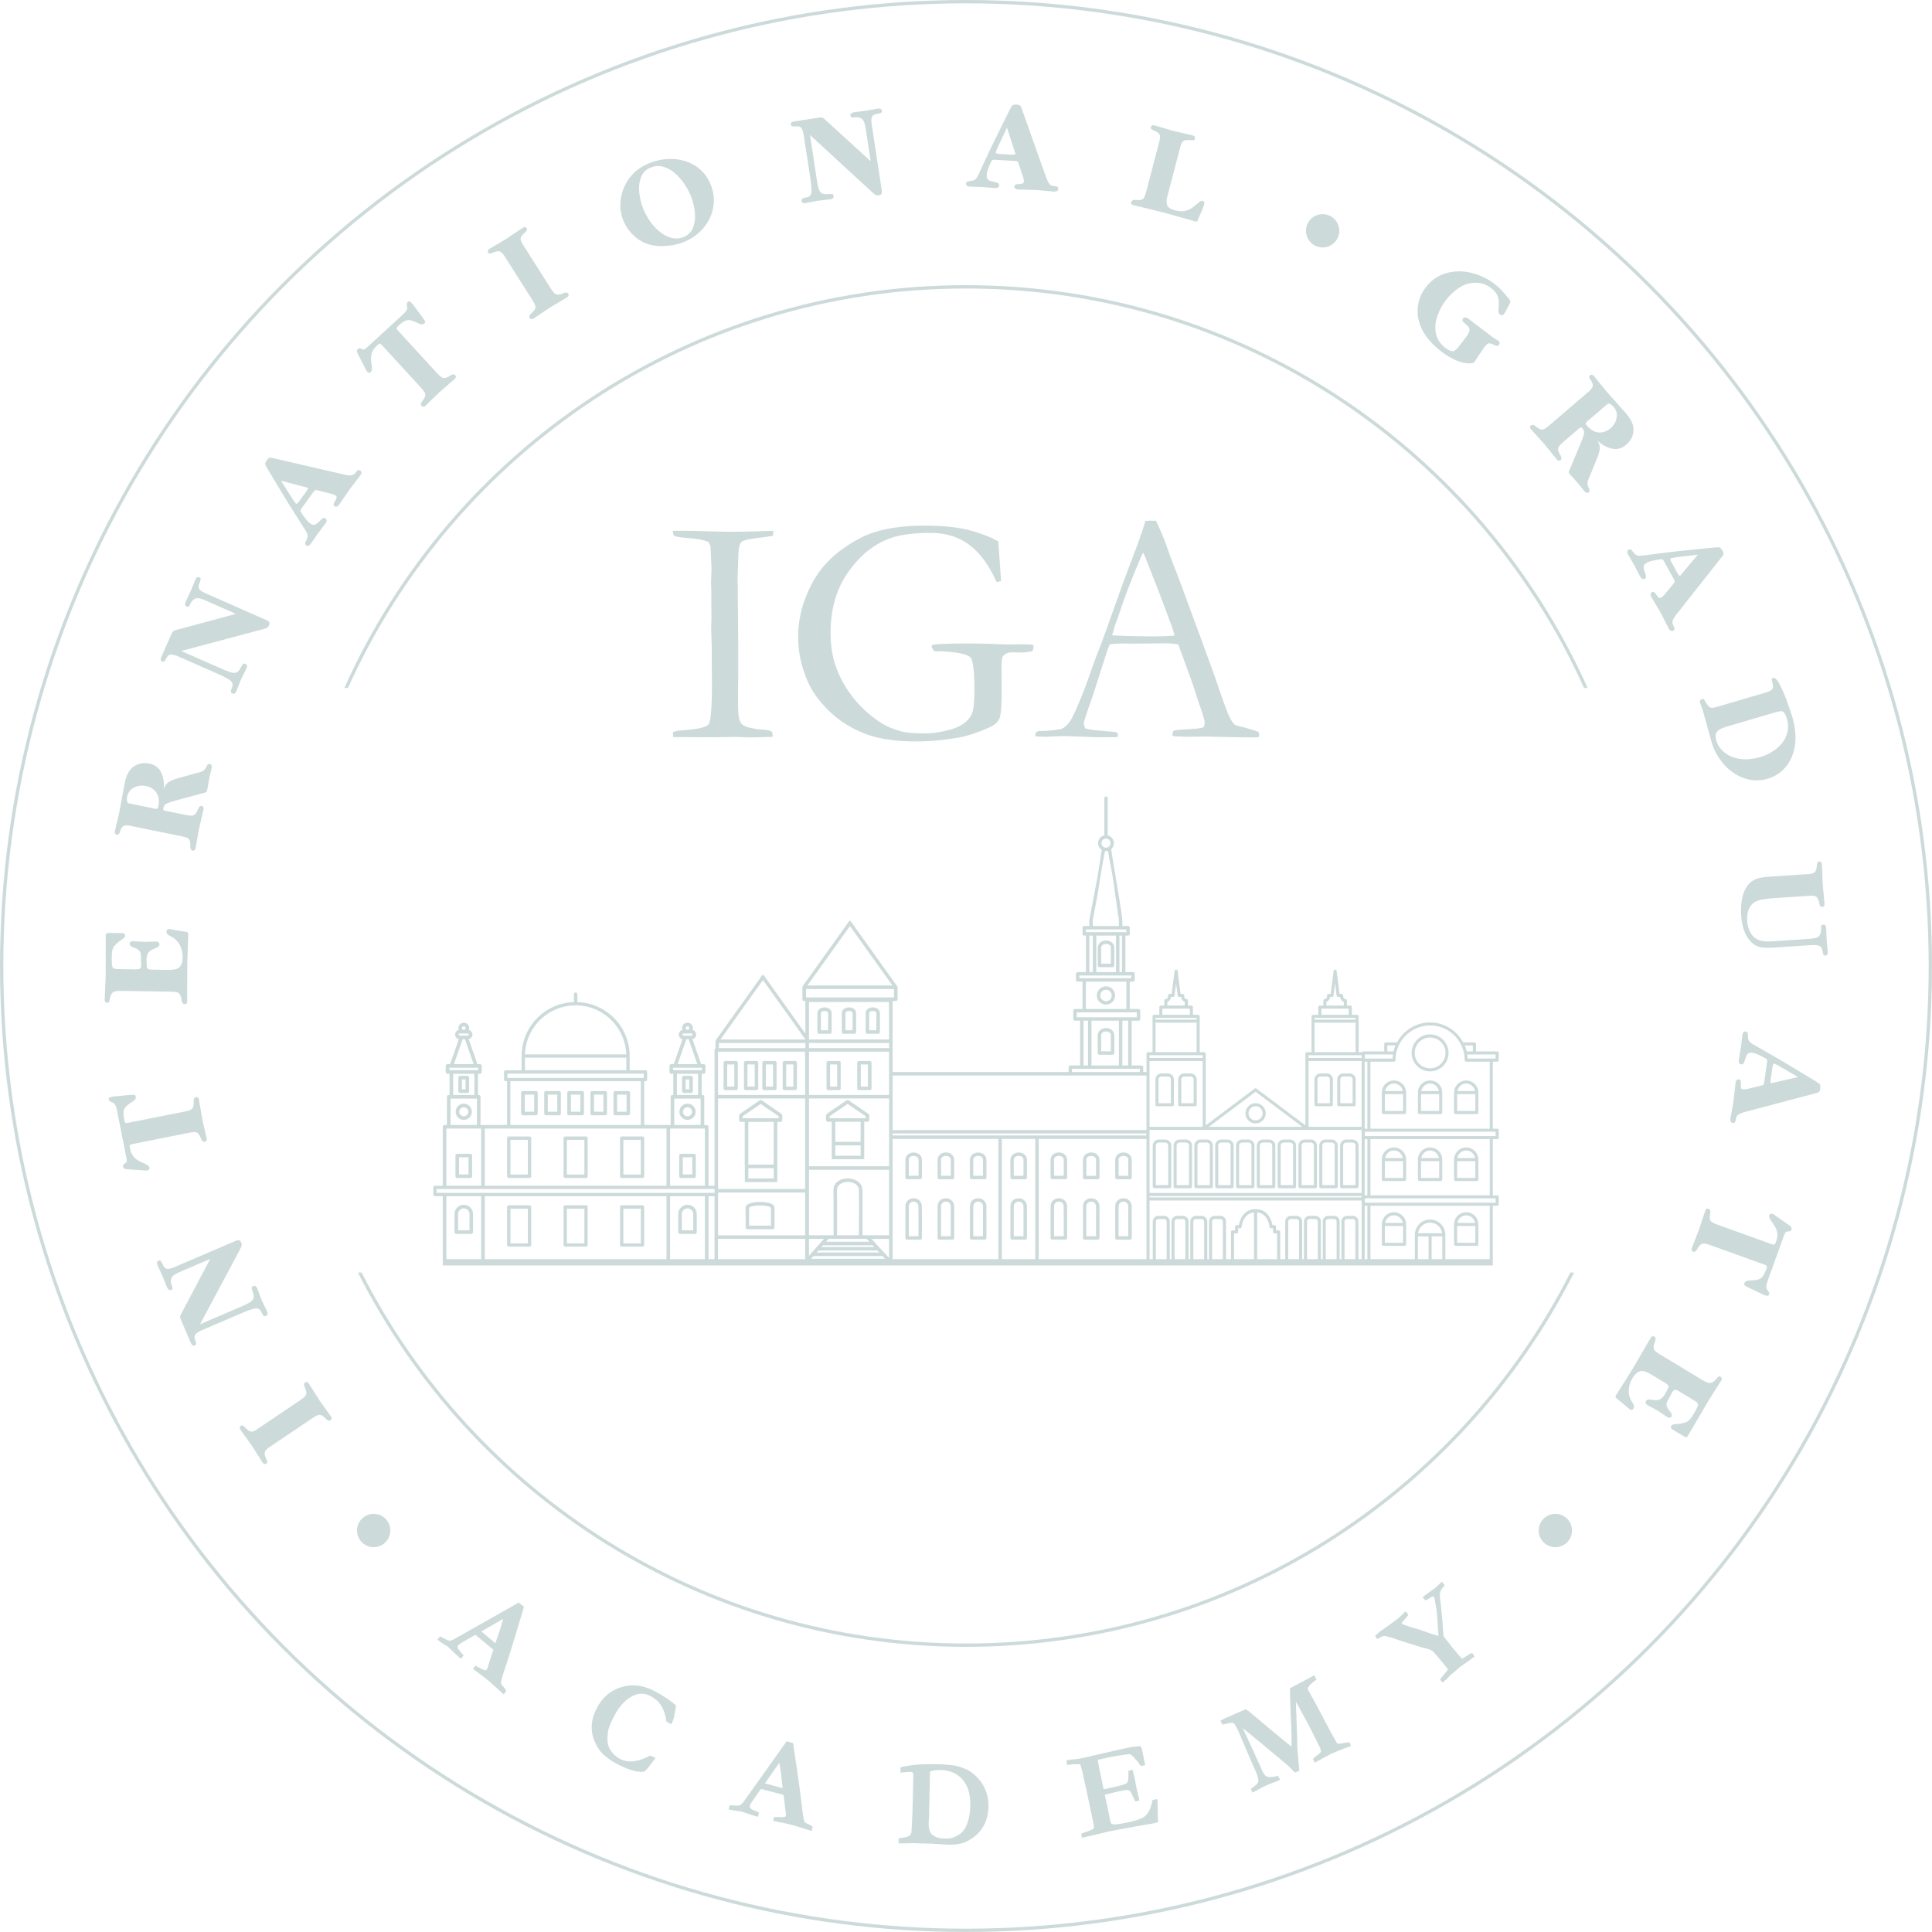 <svg xmlns="http://www.w3.org/2000/svg" width="580" height="580" fill="none" xmlns:v="https://vecta.io/nano"><g clip-path="url(#A)"><path fill-rule="evenodd" d="M471.428 382.03C437.84 448.114 369.207 493.391 290 493.391S142.159 448.114 108.571 382.03h-1.121C141.119 448.685 210.222 494.391 290 494.391s148.88-45.706 182.549-112.361h-1.121zM104.47 206.531C136.328 135.828 207.416 86.609 290 86.609s153.671 49.219 185.53 119.922h1.096C444.701 135.26 373.149 85.609 290 85.609S135.298 135.26 103.373 206.531h1.097z" fill="#cddada"/><circle cx="290" cy="290" r="289.5" stroke="#cddada"/><g fill="#cddada"><path d="M202.01 219.822c.71-.291 1.437-.467 2.181-.535 4.942-.322 7.768-.912 8.478-1.769s1.064-5.002 1.064-12.438l-.046-5.091v-5.334l-.192-5.869.096-3.442-.051-3.782v-4.463l-.096-1.988.096-2.523a35.48 35.48 0 0 0 .051-2.037l-.289-6.448a6.76 6.76 0 0 0-.537-1.31c-1.194-.614-3.124-1.025-5.787-1.237s-4.174-.446-4.53-.703c-.26-.195-.405-.693-.438-1.502h4.075l12.862.291c3.3 0 7.701-.099 13.201-.291 0 .517-.034 1.004-.099 1.454-.647.161-1.728.339-3.247.534-3.067.354-4.942.696-5.621 1.018-.419.162-.727.439-.922.824-.322.582-.517 1.665-.578 3.249l-.245 6.257.193 21.58v8.536l-.094 5.479c0 3.62.086 5.931.264 6.935s.484 1.721.92 2.157 1.155.784 2.157 1.042c1.485.354 2.648.551 3.488.583 1.808.065 2.956.322 3.44.775.096.419.147.775.147 1.066v.388l-6.505.146c-.808 0-2.248-.048-4.318-.146l-6.697.098-11.403-.048h-.924l-.094-1.456zm97.681-57.272l.532 7.366.292 4.555-1.356.243c-2.166-4.911-4.857-8.592-8.064-11.047-3.216-2.455-7.147-3.683-11.8-3.683-5.688 0-10.113.696-13.278 2.085-4.588 1.971-8.514 5.394-11.776 10.271s-4.894 10.758-4.894 17.638c0 3.971.597 7.541 1.793 10.707s2.884 6.114 5.065 8.844 4.754 5.096 7.725 7.099c1.942 1.324 4.251 2.325 6.93 3.004 1.519.356 3.78.532 6.789.532 1.937 0 4.085-.275 6.446-.823s4.133-1.286 5.327-2.205 2.013-1.962 2.446-3.125.652-3.423.652-6.783c0-5.59-.37-8.844-1.109-9.764-.744-.92-3.084-1.526-7.029-1.817l-1.938-.147-1.307.05c-.193-.031-.453-.082-.776-.147l-.729-1.21c0-.162.113-.371.344-.631 1.678-.258 5.327-.388 10.951-.388 1.254 0 3.305.032 6.15.097l4.988.195 4.504-.049c.874 0 1.923.034 3.151.097.226.033.37.089.438.171s.099.216.099.411c0 .357-.08.807-.246 1.356-1.355.291-2.407.435-3.151.435l-3.151-.048c-1.062 0-1.919.371-2.566 1.115-.325.356-.484 1.567-.484 3.635l.048 6.347c0 4.362-.173 7.14-.532 8.334-.192.71-.597 1.35-1.213 1.914s-1.904 1.235-3.873 2.01c-2.812 1.131-5.361 1.889-7.65 2.277-4.264.744-8.382 1.114-12.361 1.114-6.399 0-11.637-.816-15.724-2.448s-7.607-3.902-10.563-6.807-5.065-5.847-6.324-8.82c-1.909-4.362-2.86-8.801-2.86-13.324 0-5.654 1.493-11.184 4.48-16.598s7.809-9.811 14.465-13.203c4.685-2.39 11.044-3.587 19.094-3.587 5.554 0 10.103.487 13.639 1.454 3.534.973 6.336 2.07 8.406 3.298zm11.338 57.272c.453-.258.855-.388 1.209-.388h1.114l1.161-.048c2.486-.226 3.959-.452 4.41-.679 1.129-.614 2.096-1.68 2.905-3.199 1.678-3.295 3.568-7.963 5.669-14.002l1.89-5.234c.809-1.937 1.584-3.972 2.328-6.104l4.556-12.744c.711-2.003 2.422-6.591 5.14-13.762.676-1.808 1.499-4.232 2.472-7.267l1.425-.099 1.692.051c1.387 2.746 2.615 5.7 3.676 8.868.583 1.68 1.534 4.183 2.86 7.51l7.354 19.915 3.921 10.806c2.068 6.138 3.423 9.908 4.071 11.314s1.242 2.334 1.791 2.785c.159.13.765.322 1.82.582 1.049.258 1.781.453 2.205.583 1.48.419 2.515.775 3.098 1.066.132.354.192.631.192.823 0 .162-.048.405-.147.727l-2.176.048c-1.651 0-4.556-.048-8.721-.146l-4.848-.109-5.864.073a13.45 13.45 0 0 1-1.189-.053 11.53 11.53 0 0 0-1.04-.053h-1.066a2.4 2.4 0 0 1-.968-.292c0-.452.079-.888.245-1.307.385-.195.744-.305 1.062-.339l5.086-.342c1.327-.063 2.328-.243 3.005-.534.192-.583.291-1.019.291-1.31 0-.582-.424-2.087-1.259-4.513-.583-1.618-1.091-3.156-1.524-4.613s-2.154-6.246-5.154-14.368c-1.326-.226-2.491-.342-3.493-.342l-10.367.099-3.053-.048c-1.1 0-2.308.082-3.635.243-.419.967-.695 1.663-.823 2.082l-4.273 13.326c-1.805 5.072-2.713 7.867-2.713 8.382 0 .291.147.775.438 1.454.677.195 1.584.373 2.713.534l6.591.583c.352.291.532.549.532.775 0 .161-.048.404-.147.727l-3.343.048c-2.585 0-5.59-.082-9.013-.243l-3.389-.099c-.677 0-1.856.034-3.541.099-1.095.065-1.885.096-2.369.096-.775 0-1.776-.048-3.004-.147v-.291c.005-.228.067-.537.197-.924zm23.119-29.072c3.462.193 7.4.291 11.824.291 2.521 0 4.731-.079 6.64-.243-.325-1.259-.696-2.438-1.115-3.536l-3.483-9.299-4.401-11.188-.483-.872c-.198.388-.908 2.051-2.136 4.988-2.072 5.038-3.56 8.962-4.465 11.771-.419 1.259-.855 2.511-1.312 3.753s-.734 2.116-.847 2.616a8.14 8.14 0 0 1-.513 1.527l.291.192zM78.167 428.41l11.624-7.836c.799-.539 1.355-.965 1.673-1.285s.484-.679.506-1.086-.123-.941-.433-1.608c-.352-.775-.337-1.297.053-1.56.409-.274.792-.151 1.143.371l1.639 2.566 1.635 2.561 1.649 2.309 1.659 2.323c.351.522.323.922-.087 1.199-.4.267-.852.144-1.358-.376-.45-.469-.826-.799-1.124-.987-.299-.183-.59-.269-.869-.253s-.592.111-.934.289a18.36 18.36 0 0 0-1.509.944l-11.624 7.833-.847.573c-.785.527-1.264 1.013-1.442 1.456s-.055 1.124.364 2.034c.18.397.294.706.339.925s-.053.409-.289.563c-.416.282-.799.159-1.153-.361l-1.685-2.648-1.577-2.489-1.603-2.232-1.69-2.361c-.366-.544-.342-.956.072-1.235.337-.226.758-.07 1.271.469.551.573 1.004.946 1.365 1.113s.715.192 1.057.077.806-.371 1.387-.761l.789-.527zm-15.052-50.472l-8.815 3.78c-1.281.551-2.099 1.015-2.455 1.401-.559.616-.691 1.444-.39 2.484l.267.724c.077.198.101.376.072.535s-.166.291-.409.397c-.508.219-.953-.12-1.336-1.014l-.655-1.627-.66-1.637-.715-1.569-.725-1.589c-.291-.679-.195-1.124.289-1.331a.58.58 0 0 1 .761.183c.2.253.441.71.725 1.372.344.573.768.864 1.276.874s1.131-.147 1.868-.46l.869-.373 17.199-7.373c.667-.287 1.141-.417 1.418-.39s.515.269.71.724c.166.39.193.746.082 1.062s-.344.794-.691 1.434l-11.742 22.009 11.971-5.134c1.844-.79 2.983-1.377 3.418-1.767.428-.388.662-.787.708-1.201s-.039-.913-.241-1.497c-.18-.523-.291-.927-.332-1.211s.111-.499.441-.641c.508-.219.919.037 1.23.763l.662 1.741.657 1.731.816 1.706.804 1.678c.282.657.169 1.095-.339 1.312-.332.142-.585.108-.763-.103s-.39-.564-.638-1.057c-.195-.405-.424-.691-.681-.855s-.614-.233-1.062-.202c-.845.104-2.316.607-4.42 1.509l-11.287 4.841c-1.086.467-1.83.903-2.229 1.31s-.469.977-.207 1.718c.176.496.274.877.294 1.139s-.135.46-.453.597c-.438.188-.833-.13-1.184-.951l-2.742-6.386c-.212-.498-.34-.852-.38-1.064s-.031-.4.038-.561.258-.542.575-1.139l8.401-15.892zm-24.487-40.893l16.379-3.26c.946-.187 1.625-.365 2.037-.539s.705-.44.883-.811.255-.922.229-1.656c-.026-.855.19-1.326.652-1.42.484-.094.79.163.912.782l.52 3.002.518 2.994.628 2.764.633 2.782c.123.622-.058.978-.544 1.072-.472.094-.843-.195-1.107-.869-.299-.78-.59-1.31-.871-1.591s-.645-.422-1.081-.424-1.153.096-2.135.291l-16.34 3.252c-.551.128-.864.248-.948.354s-.065.426.038.956c.173.862.428 1.555.763 2.082s.766.963 1.283 1.312 1.223.715 2.111 1.095c1.018.407 1.572.847 1.666 1.322.091.457-.147.746-.713.857-.108.021-.404.014-.888-.022l-4.776-.337c-.486-.041-.847-.101-1.076-.183s-.38-.284-.448-.604c-.077-.4.063-.696.424-.891.371-.212.587-.421.648-.631s.029-.625-.096-1.249l-2.764-13.899c-.169-.845-.354-1.456-.556-1.837s-.542-.654-1.016-.83c-.549-.181-.855-.445-.924-.79-.055-.284-.002-.481.161-.592s.532-.224 1.098-.337l5.065-.486c.616-.046 1.045-.053 1.288-.031s.4.211.469.563c.104.517-.205.996-.924 1.435-.961.637-1.635 1.155-2.02 1.555a2.6 2.6 0 0 0-.703 1.48c-.082.585-.019 1.42.195 2.496.099.494.217.78.352.86.135.096.462.086.98-.017zm-2.979-46.115l4.86.077c.7.012 1.184-.05 1.454-.183s.409-.496.419-1.085l-.101-3.32c-.14-.883-.828-1.528-2.061-1.933-.862-.277-1.29-.662-1.281-1.16.007-.527.351-.782 1.035-.77l1.685.103 1.714.104 3.397-.099c.732.014 1.093.296 1.086.847-.007.4-.229.701-.662.908l-1.387.604c-.491.197-.915.53-1.264.997s-.537 1.174-.551 2.128l.05 1.697c.024.551.152.897.388 1.035s.667.207 1.297.216l4.617.075c1.601.026 2.696-.178 3.288-.611.775-.585 1.172-1.594 1.196-3.029.024-1.42-.255-2.689-.835-3.803s-1.466-1.984-2.657-2.607c-.92-.414-1.372-.867-1.365-1.36.01-.587.32-.874.932-.864.096.002.686.118 1.767.349l3.156.484c.467.048.701.262.693.65l-.149 4.383-.149 4.374-.014 5.688-.017 5.688c-.01.631-.25.941-.72.934-.508-.007-.821-.368-.936-1.083-.13-.857-.313-1.466-.554-1.829s-.566-.585-.977-.677-1.078-.142-2.012-.154l-14.015-.231c-.977-.014-1.707.014-2.191.091s-.874.285-1.17.629-.508.883-.631 1.627c-.144.843-.349 1.259-.619 1.254-.631-.009-.941-.332-.929-.958l.142-3.635.137-3.392.015-5.955.022-6.405c.005-.296.099-.482.279-.554s.554-.106 1.122-.096l3.19.05c.455.005.773.056.953.154s.265.313.258.653c-.005.358-.363.76-1.078 1.208-.681.414-1.377 1.006-2.082 1.777-.537.568-.818 1.608-.843 3.112-.031 1.894.07 3.043.301 3.437.169.289.77.443 1.798.46zm17.713-57.283l5.52-1.539 1.064-.279a4.06 4.06 0 0 0 .867-.32 2.13 2.13 0 0 0 .672-.542c.19-.231.375-.546.556-.948.255-.513.583-.727.977-.648.491.101.657.537.501 1.312l-.363 1.589-.366 1.608-.289 1.603-.291 1.623c-.079.39-.202.63-.368.717s-.544.202-1.139.344l-7.802 2.116c-1.707.458-2.783.855-3.233 1.189-.313.212-.532.626-.657 1.245-.048.233.002.397.152.493s.489.2 1.025.308l5.139 1.05c.944.195 1.642.291 2.09.296a1.61 1.61 0 0 0 1.129-.4c.303-.27.587-.751.847-1.446.308-.797.691-1.149 1.151-1.055.486.099.664.458.539 1.074l-.684 2.968-.684 2.961-.494 2.802-.493 2.802c-.125.616-.431.876-.917.777-.469-.096-.701-.503-.684-1.223.022-.652-.007-1.15-.084-1.492s-.219-.611-.426-.802-.493-.344-.859-.459-.944-.255-1.731-.417l-13.774-2.811-1.04-.212c-.893-.183-1.56-.188-1.998-.019s-.821.7-1.148 1.591l-.14.414a1.76 1.76 0 0 1-.169.373.73.73 0 0 1-.26.262c-.103.06-.231.075-.383.046-.542-.111-.744-.501-.607-1.168l.645-2.746.609-2.566.804-4.348.859-4.619c.438-2.147 1.165-3.678 2.186-4.59 1.476-1.288 3.206-1.726 5.19-1.322 1.733.354 2.939 1.257 3.618 2.713s.922 3.132.724 5.033c.291-.984.77-1.699 1.432-2.147.657-.457 1.589-.852 2.785-1.191zm-12.972 7.869l5.224 1.066.441.108.363.094c.315.065.561.056.739-.026s.301-.294.371-.633c.289-1.423.207-2.612-.248-3.563-.291-.662-.746-1.22-1.365-1.675a5.16 5.16 0 0 0-2.053-.91c-1.309-.267-2.523-.113-3.637.462s-1.805 1.512-2.068 2.809a3.35 3.35 0 0 0-.024 1.143c.058.404.207.653.443.754l1.815.371zm30.452-57.229l-8.779-3.868c-1.273-.564-2.174-.843-2.694-.84-.835.012-1.531.481-2.085 1.408l-.349.691a.97.97 0 0 1-.342.419c-.137.087-.327.077-.568-.029-.506-.224-.561-.78-.171-1.666l.744-1.591.749-1.599.66-1.596.669-1.612c.296-.677.686-.908 1.168-.696.308.135.436.361.385.681s-.219.809-.508 1.466c-.185.643-.108 1.153.231 1.529s.876.729 1.613 1.054l.864.38 17.123 7.547c.664.294 1.081.551 1.252.773s.152.558-.048 1.011c-.168.387-.409.65-.72.784s-.814.292-1.519.472l-24.103 6.425 11.918 5.252c1.834.809 3.043 1.24 3.623 1.293s1.03-.05 1.36-.301.643-.65.934-1.196c.258-.491.477-.848.66-1.067s.438-.26.766-.115c.505.221.599.696.279 1.42l-.821 1.671-.819 1.661-.691 1.759-.679 1.734c-.286.652-.684.866-1.189.645-.33-.147-.477-.354-.445-.629s.147-.669.339-1.189c.164-.419.217-.78.159-1.083s-.248-.607-.575-.912c-.652-.547-2.025-1.281-4.119-2.205l-11.239-4.954c-1.081-.477-1.907-.722-2.477-.739s-1.035.325-1.399 1.02c-.241.47-.453.8-.631.992s-.428.217-.746.077c-.436-.192-.472-.698-.113-1.514l2.802-6.362c.219-.494.39-.828.518-1.004a.96.96 0 0 1 .438-.356 19.37 19.37 0 0 1 1.225-.354l17.351-4.687zm15.731-33.161l-6.068-10.058c-.493-.818-.78-1.372-.857-1.658s.089-.713.501-1.281c.344-.472.626-.717.847-.732s.703.065 1.452.244l20.309 4.691c.978.241 1.717.366 2.215.38.421.003.751-.048.989-.146s.482-.304.727-.609c.316-.39.571-.653.766-.785s.443-.092.739.123c.448.325.409.849-.118 1.572l-1.493 1.928-1.461 1.882-1.641 2.395-1.62 2.364c-.494.681-.963.86-1.411.537-.246-.178-.337-.392-.272-.645s.212-.578.445-.975.373-.717.419-.961-.058-.452-.308-.633c-.26-.19-.742-.375-1.444-.558l-3.332-.857-1.066-.238c-.14-.015-.274.036-.404.146s-.349.381-.652.802l-3.033 4.184c-.296.404-.474.683-.542.835s-.067.299-.005.443.224.419.486.823l.575.811.551.735.611.7a5.18 5.18 0 0 0 .652.561c.51.371.963.491 1.365.359s.835-.438 1.302-.92.833-.811 1.093-.987.549-.151.864.08c.448.325.416.837-.094 1.54l-1.124 1.483-1.119 1.476-1.059 1.528-1.054 1.522c-.479.659-.944.83-1.389.503-.241-.174-.344-.369-.313-.59s.13-.484.291-.794c.282-.576.438-1.007.469-1.298s-.067-.696-.303-1.216c-.111-.231-.895-1.482-2.352-3.755l-3.134-4.951zm-2.219-6.825l3.748 5.934.713.956c.212.154.551-.089 1.016-.727l2.015-2.778c.515-.708.686-1.122.52-1.242-.041-.032-.132-.065-.272-.109l-.421-.108-.32-.077-6.998-1.849zm35.245-44.932l11.285 12.308c.652.71 1.155 1.198 1.516 1.461s.744.375 1.154.337.919-.26 1.533-.667c.717-.465 1.235-.525 1.553-.178.334.366.267.76-.195 1.187l-2.299 2.002-2.29 1.996-2.038 1.971-2.051 1.986c-.465.426-.865.455-1.199.092-.328-.354-.267-.821.168-1.399.513-.659.814-1.184.908-1.572s.029-.768-.198-1.146-.678-.933-1.357-1.673l-11.259-12.281c-.395-.402-.659-.611-.794-.623s-.4.163-.797.527c-.65.594-1.112 1.172-1.384 1.735a4.43 4.43 0 0 0-.455 1.779c-.031.624.024 1.413.159 2.371.178 1.081.091 1.786-.263 2.111-.346.318-.714.263-1.104-.163-.075-.08-.222-.337-.446-.771l-2.19-4.258c-.217-.438-.352-.775-.402-1.016s.045-.472.286-.695c.299-.272.626-.306.98-.102.371.208.662.282.871.227s.552-.301 1.019-.732l10.447-9.578c.635-.583 1.061-1.057 1.28-1.427s.28-.802.183-1.3c-.132-.561-.065-.96.195-1.199.212-.197.41-.25.59-.169s.465.337.857.763l3.043 4.075.693 1.086c.108.221.029.453-.238.696-.388.356-.956.339-1.704-.048-1.045-.491-1.837-.797-2.379-.92s-1.085-.065-1.632.168-1.223.722-2.032 1.464c-.37.339-.553.587-.551.746s.178.438.537.828zm37.985-25.001l7.505 11.838c.515.814.93 1.384 1.238 1.709s.664.503 1.071.537.946-.096 1.62-.388c.787-.332 1.305-.299 1.555.099.265.416.132.794-.4 1.131l-2.614 1.567-2.607 1.56-2.354 1.582-2.366 1.594c-.535.337-.932.296-1.197-.12-.257-.407-.12-.855.414-1.348.484-.436.824-.802 1.019-1.095s.286-.582.279-.862-.094-.594-.263-.941-.469-.857-.9-1.536l-7.506-11.839-.548-.862c-.506-.799-.978-1.293-1.418-1.48s-1.122-.087-2.044.306c-.402.171-.713.274-.932.311s-.406-.062-.558-.301c-.267-.424-.137-.804.397-1.141l2.694-1.61 2.532-1.507 2.275-1.541 2.407-1.622c.554-.352.963-.315 1.235.108.217.342.048.761-.505 1.257-.59.534-.973.98-1.154 1.336s-.214.708-.108 1.054.349.816.725 1.408l.508.797zm47.611-1.676c-1.568.614-3.313.994-5.234 1.141s-3.654-.014-5.194-.479c-1.714-.515-3.26-1.432-4.632-2.756s-2.398-2.836-3.064-4.54a12.09 12.09 0 0 1-.826-5 13.33 13.33 0 0 1 1.196-4.985c1.495-3.356 4.054-5.741 7.675-7.161 2.356-.924 4.771-1.309 7.24-1.155s4.694.891 6.671 2.215 3.442 3.187 4.383 5.592c.684 1.748.975 3.495.872 5.245a12.53 12.53 0 0 1-1.336 4.956 13.95 13.95 0 0 1-3.178 4.126c-1.331 1.194-2.855 2.128-4.573 2.802zm-.077-1.492c1.465-.575 2.457-1.562 2.975-2.963s.681-2.934.493-4.6-.558-3.214-1.121-4.646c-.467-1.192-1.105-2.395-1.914-3.613s-1.75-2.308-2.821-3.269-2.242-1.632-3.508-2.01-2.544-.318-3.83.188c-1.444.566-2.426 1.55-2.951 2.949s-.696 2.93-.515 4.588.551 3.199 1.107 4.624c1.064 2.715 2.574 4.942 4.523 6.675 2.68 2.311 5.2 3.004 7.562 2.077zm56.262-22.799l-1.449-9.482c-.209-1.379-.455-2.287-.739-2.725-.457-.698-1.227-1.03-2.308-1.004l-.768.079c-.212.026-.39.002-.537-.065s-.241-.233-.282-.493c-.081-.546.357-.893 1.317-1.04l1.741-.226 1.75-.229 1.702-.299 1.721-.301c.729-.111 1.133.094 1.213.614.05.33-.07.561-.366.691s-.799.25-1.509.356c-.645.19-1.031.527-1.165 1.016-.142.489-.147 1.131-.024 1.926l.142.934 2.826 18.499c.113.717.118 1.206.019 1.468s-.385.431-.874.506c-.424.063-.77 0-1.049-.188s-.687-.532-1.219-1.028l-18.357-16.886 1.967 12.876c.303 1.983.587 3.233.854 3.753.265.51.595.84.985.985s.893.195 1.509.147c.551-.046.97-.05 1.254-.017s.455.229.508.585c.085.547-.262.879-1.047.999l-1.851.205-1.844.202-1.856.361-1.827.356c-.705.108-1.098-.111-1.182-.657-.055-.356.043-.595.291-.713s.646-.236 1.185-.351c.443-.087.775-.236.999-.445s.378-.534.46-.977c.11-.843-.008-2.395-.352-4.658l-1.856-12.142c-.178-1.17-.414-1.998-.705-2.487s-.833-.698-1.613-.631c-.527.048-.92.048-1.175 0s-.414-.245-.464-.587c-.073-.469.334-.773 1.218-.908l6.87-1.052c.537-.082.91-.115 1.126-.103s.395.072.535.178.46.388.958.843l13.268 12.115zm36.374-4.568l5.2-10.532c.424-.857.739-1.396.936-1.615.203-.219.65-.308 1.351-.27.582.034.941.142 1.071.32s.325.628.578 1.353l6.99 19.635c.325.953.617 1.644.874 2.07.226.354.448.604.657.753s.518.243.908.286c.498.053.854.128 1.071.221s.315.323.291.688c-.033.551-.493.802-1.386.751l-2.432-.219-2.368-.214-2.901-.094-2.862-.089c-.843-.05-1.247-.351-1.213-.903.014-.301.151-.493.394-.575s.602-.132 1.062-.152.804-.075 1.03-.166.352-.294.371-.602c.019-.32-.084-.826-.311-1.514l-1.071-3.269-.375-1.028c-.06-.125-.174-.212-.34-.26s-.508-.087-1.03-.118l-5.159-.301c-.498-.029-.832-.031-.996-.005s-.287.104-.371.233-.236.414-.433.852l-.371.924-.325.859a9 9 0 0 0-.257.893c-.065.282-.104.563-.123.852-.039.628.108 1.076.433 1.343s.819.469 1.476.602 1.134.265 1.42.387.424.38.4.77c-.029.551-.479.802-1.346.753l-1.856-.147-1.844-.147-1.861-.07-1.848-.07c-.814-.048-1.204-.349-1.17-.9.014-.296.127-.489.329-.58s.475-.152.824-.183c.64-.072 1.081-.173 1.345-.303.258-.13.547-.433.855-.91.137-.217.77-1.553 1.899-4.003l2.484-5.313zm4.55-5.546l-2.975 6.355-.424 1.114c-.014.262.371.419 1.16.465l3.428.2c.869.05 1.312-.026 1.327-.231a1.19 1.19 0 0 0-.056-.289l-.137-.414-.108-.31-2.215-6.889zm41.899 18.869l3.56-13.608.262-.989c.236-.915.277-1.598.114-2.049s-.696-.879-1.613-1.285c-.4-.178-.686-.335-.864-.469s-.232-.342-.159-.614c.127-.484.498-.648 1.105-.489l3.018.874 2.826.826 2.679.616 2.827.655c.635.166.888.491.76.977-.07.267-.207.424-.419.469s-.493.05-.854.014c-.78-.065-1.363-.041-1.755.075-.385.115-.672.327-.852.638s-.361.806-.542 1.485l-.241.912-3.562 13.608c-.306 1.182-.344 2.111-.104 2.795s.987 1.184 2.249 1.514 2.351.388 3.254.164 1.702-.619 2.398-1.189l1.646-1.37c.4-.342.754-.469 1.062-.39.489.128.652.484.498 1.066-.147.566-.448 1.338-.903 2.313l-.912 2.104c-.103.332-.221.539-.351.626s-.296.101-.508.046c-.056-.014-.169-.051-.335-.106l-.424-.13-4.335-1.216-4.335-1.216-4.523-1.105-4.538-1.107c-.607-.159-.855-.453-.744-.883.133-.515.563-.746 1.283-.691.833.072 1.44.046 1.81-.079.376-.125.658-.38.853-.77.195-.383.414-1.059.669-2.022zm94.171 46.341l1.006-1.319.616-.814c.756-.992 1.144-1.743 1.156-2.248.009-.438-.114-.797-.366-1.076s-.65-.65-1.199-1.105c-.583-.445-.705-.886-.371-1.326.371-.486.973-.412 1.806.224l7.358 5.597 1.356.836c.498.382.592.782.272 1.201-.203.26-.419.375-.662.346s-.547-.132-.908-.303c-.517-.248-.917-.39-1.203-.426a1 1 0 0 0-.78.224c-.236.185-.542.527-.917 1.023l-2.027 2.978-.39.623-.429.643c-.262.349-.753.517-1.461.51a10.07 10.07 0 0 1-2.068-.231c-2.096-.537-4.236-1.637-6.422-3.298-3.39-2.58-5.595-5.445-6.615-8.594-.296-.92-.474-1.834-.537-2.744a11.7 11.7 0 0 1 .152-2.787c.162-.946.438-1.851.818-2.715s.855-1.666 1.42-2.407c1.628-2.138 3.662-3.563 6.103-4.275s4.951-.758 7.537-.14a18.69 18.69 0 0 1 7.043 3.334c1.189.905 2.441 2.169 3.753 3.789.513.633.823 1.054.922 1.264s.118.402.043.575-.366.722-.878 1.651c-.424.85-.744 1.418-.958 1.704-.366.481-.79.539-1.269.173-.306-.233-.448-.643-.424-1.223l.104-2.065c.038-.797-.104-1.589-.429-2.374s-.987-1.555-1.974-2.306a7.36 7.36 0 0 0-2.265-1.182 7.75 7.75 0 0 0-2.511-.354c-.86.019-1.706.164-2.525.436-1.165.404-2.284 1.04-3.358 1.904a16.74 16.74 0 0 0-2.821 2.884 17 17 0 0 0-2.595 4.879c-.597 1.76-.729 3.476-.395 5.151s1.274 3.103 2.826 4.28c1.086.831 1.933 1.158 2.535.985.441-.159 1.088-.792 1.931-1.902zm41.102 34.038l-2.167 5.305-.433 1.011c-.133.304-.226.6-.277.881a2.2 2.2 0 0 0 .015.862c.063.291.202.633.409 1.023.25.515.216.905-.089 1.17-.381.325-.828.19-1.346-.409l-1.03-1.262-1.045-1.275-1.09-1.211-1.105-1.226c-.258-.303-.371-.546-.34-.731s.174-.554.424-1.108l3.112-7.462c.686-1.63 1.036-2.725 1.045-3.286.024-.375-.168-.801-.578-1.28-.154-.181-.315-.243-.479-.183s-.459.265-.873.621l-3.977 3.416c-.734.628-1.237 1.119-1.514 1.47s-.405.732-.376 1.137.231.924.621 1.555c.443.731.484 1.249.128 1.555-.376.322-.766.245-1.175-.234l-1.928-2.361-1.919-2.355-1.913-2.108-1.909-2.106c-.409-.48-.429-.879-.051-1.202.366-.315.828-.245 1.387.207.498.417.907.701 1.227.85s.621.2.898.154.573-.18.889-.397.78-.587 1.391-1.11l10.669-9.154.804-.691c.691-.595 1.105-1.117 1.242-1.567s-.051-1.079-.554-1.883l-.245-.363c-.082-.118-.142-.238-.188-.364a.73.73 0 0 1-.051-.366c.02-.117.085-.228.203-.329.418-.359.852-.282 1.292.236l1.777 2.193 1.656 2.053 2.939 3.303 3.127 3.512c1.425 1.663 2.186 3.177 2.284 4.542.114 1.955-.601 3.592-2.14 4.911-1.34 1.15-2.792 1.55-4.359 1.196s-3.043-1.192-4.42-2.513c.597.835.869 1.651.819 2.448s-.318 1.769-.787 2.925zm1.74-15.074l-4.049 3.471c-.084.075-.207.169-.351.282l-.301.231c-.246.209-.385.409-.434.599-.043.19.049.417.273.681.95 1.103 1.937 1.765 2.965 1.991.705.176 1.425.159 2.162-.05a5.22 5.22 0 0 0 1.979-1.064c1.011-.869 1.636-1.924 1.86-3.156.231-1.235-.089-2.354-.95-3.358a3.38 3.38 0 0 0-.889-.718c-.351-.199-.645-.238-.864-.113l-1.401 1.204zm21.383 43.134l11.687-1.198c.951-.099 1.57-.121 1.861-.068s.612.385.946.999c.282.513.385.871.301 1.079s-.356.609-.838 1.208l-12.905 16.369c-.635.78-1.061 1.394-1.288 1.841-.178.378-.276.696-.286.956s.065.566.241.917c.216.453.349.794.38 1.028.039.233-.103.438-.424.614-.483.265-.946.007-1.372-.775l-1.109-2.174-1.076-2.123-1.466-2.506-1.45-2.472c-.404-.739-.365-1.24.118-1.507.268-.147.499-.135.701.029s.433.438.691.818.493.645.691.787.433.14.705-.007c.282-.154.652-.51 1.119-1.066l2.196-2.651.671-.861c.07-.121.085-.263.039-.429s-.193-.474-.448-.931l-2.487-4.528c-.245-.441-.418-.722-.527-.845a.54.54 0 0 0-.395-.195c-.158-.005-.474.024-.953.089l-.982.176-.898.185c-.325.075-.621.161-.893.255s-.532.21-.785.349c-.553.303-.854.665-.907 1.083s.038.942.272 1.57.38 1.1.428 1.408-.098.559-.443.749c-.483.264-.936.019-1.355-.742l-.859-1.649-.855-1.641-.931-1.611-.927-1.605c-.395-.715-.349-1.206.137-1.471.258-.145.479-.152.667-.031s.38.322.592.601c.4.501.725.826.973.98s.657.234 1.227.243c.258 0 1.721-.176 4.401-.525l5.815-.722zm7.123.905l-6.969.857-1.165.236c-.236.128-.159.537.222 1.23l1.656 3.009c.424.766.72 1.1.903 1.002.043-.024.118-.092.212-.2l.281-.335.202-.255 4.658-5.544zm6.675 45.424l13.23-3.885c.813-.241 1.41-.455 1.795-.65s.646-.467.78-.821.109-.85-.079-1.485c-.164-.554-.236-.939-.217-1.153s.154-.356.414-.433c.523-.152 1.175.519 1.96 2.017s1.524 3.201 2.224 5.11l1.44 4.184c.587 1.998.936 3.878 1.054 5.638a15.49 15.49 0 0 1-.568 5.252c-.559 1.979-1.5 3.676-2.836 5.094s-2.97 2.409-4.923 2.982c-1.865.549-3.704.638-5.515.267s-3.473-1.102-4.992-2.197a16.36 16.36 0 0 1-3.912-4.011c-1.091-1.579-1.899-3.271-2.431-5.079l-1.326-4.795-1.332-4.795c-.065-.229-.192-.578-.385-1.052l-.395-1.062c-.178-.609.01-.996.564-1.16.262-.077.459-.046.587.099s.287.392.484.744c.375.666.71 1.126 1.006 1.381s.621.378.973.369.888-.121 1.603-.33l.797-.229zm16.046 2.08l-13.305 3.907c-1.174.346-2.063.667-2.664.963s-1.021.712-1.264 1.247-.236 1.259.038 2.178c.357 1.216 1.021 2.272 1.989 3.173a8.82 8.82 0 0 0 3.384 1.959c1.153.385 2.422.551 3.804.496a16.71 16.71 0 0 0 4.058-.662c1.283-.378 2.496-.927 3.64-1.651s2.111-1.584 2.896-2.574a8.21 8.21 0 0 0 1.598-3.333c.277-1.23.222-2.521-.178-3.871-.267-.92-.546-1.541-.823-1.863a1.22 1.22 0 0 0-1.045-.448c-.419.024-1.131.185-2.128.479zm10.499 69.772l-10.25.681c-1.75.118-3.147.082-4.189-.103s-2.036-.77-2.975-1.757c-1.652-1.791-2.581-4.355-2.802-7.686-.222-3.31.192-5.975 1.247-7.997.488-.934 1.076-1.661 1.762-2.186a6.2 6.2 0 0 1 2.289-1.1c.843-.209 1.82-.351 2.935-.428l10.767-.715 1.021-.068c.946-.062 1.603-.238 1.978-.527s.612-.939.706-1.95c.043-.436.103-.756.173-.967s.25-.325.532-.345c.503-.033.77.267.814.903l.127 3.137.118 2.944.262 2.727.273 2.891c.043.659-.183 1.006-.687 1.04-.272.019-.464-.065-.572-.251-.114-.185-.207-.452-.287-.801-.188-.773-.395-1.324-.621-1.651a1.39 1.39 0 0 0-.879-.6c-.351-.072-.878-.087-1.579-.041l-.946.063-8.671.575c-3.206.214-5.257.535-6.155.961-1.061.5-1.82 1.273-2.265 2.313-.452 1.042-.635 2.193-.551 3.457.168 2.571 1.03 4.371 2.571 5.404.748.491 1.533.777 2.347.862s1.861.084 3.132 0l10.018-.667c1.543-.104 2.586-.292 3.122-.564.597-.368.937-1.09 1.007-2.161l-.015-.763a1.04 1.04 0 0 1 .118-.556c.084-.154.267-.241.547-.258.351-.024.577.077.681.306s.164.553.192.977l.08 1.772.079 1.781.154 1.731.154 1.767c.044.602-.202.922-.729.953-.226.017-.395-.043-.503-.178s-.197-.361-.253-.681l-.089-.503c-.099-.516-.236-.893-.409-1.144-.173-.245-.494-.428-.968-.551-.578-.116-1.519-.13-2.811-.046zm-8.27 34.548l10.062 6.061c.819.494 1.331.852 1.533 1.067s.253.671.155 1.367c-.08.578-.217.927-.405 1.042s-.652.27-1.396.463l-20.151 5.331c-.977.246-1.687.477-2.14.701-.371.193-.64.39-.804.59s-.281.493-.356.878c-.099.491-.202.845-.311 1.052s-.349.287-.71.236c-.551-.079-.756-.558-.635-1.444l.423-2.405.414-2.347.335-2.884.33-2.845c.118-.835.452-1.213.996-1.134.301.043.479.188.542.443s.084.609.06 1.069.005.811.08 1.045.262.373.568.416c.32.048.833-.014 1.538-.178l3.348-.799 1.055-.287c.132-.05.226-.159.286-.32s.133-.498.202-1.011l.735-5.118c.069-.495.098-.825.084-.989a.53.53 0 0 0-.202-.395c-.123-.098-.39-.265-.814-.5l-.888-.451-.833-.39a8.79 8.79 0 0 0-.864-.334c-.277-.087-.554-.152-.843-.193-.626-.089-1.081.02-1.372.32s-.537.776-.724 1.421c-.193.647-.357 1.107-.508 1.386s-.414.385-.8.332c-.551-.077-.76-.548-.64-1.405l.301-1.837.301-1.83.226-1.846.222-1.839c.118-.809.447-1.172.996-1.095.291.043.474.166.551.375s.114.487.114.84c.019.641.084 1.096.187 1.365.109.27.386.583.838.934.207.152 1.485.893 3.832 2.222l5.082 2.92zm5.147 5l-6.083-3.498-1.076-.515c-.258-.039-.448.337-.559 1.119l-.484 3.399c-.123.864-.084 1.312.123 1.341.051.01.147-.002.291-.031l.424-.101.32-.08 7.044-1.634zm-10.272 56.266l-15.712-5.66c-.907-.327-1.579-.525-2.022-.59s-.833.015-1.175.241c-.349.224-.695.657-1.049 1.303-.419.743-.852 1.037-1.293.876-.464-.166-.587-.549-.375-1.141l1.105-2.841 1.1-2.831.888-2.693.893-2.713c.212-.592.554-.804 1.021-.636.452.162.621.602.498 1.317-.147.823-.169 1.425-.075 1.813s.335.693.71.919 1.036.513 1.979.852l15.676 5.645c.537.174.869.236.992.186s.277-.333.459-.843c.301-.828.439-1.555.424-2.176a4.47 4.47 0 0 0-.424-1.786c-.262-.568-.676-1.242-1.246-2.027-.658-.874-.913-1.538-.749-1.991.159-.443.513-.563 1.057-.368.098.038.351.197.748.474l3.917 2.756c.399.284.671.523.833.713.154.19.178.44.07.749-.143.38-.415.56-.824.544-.428-.01-.72.06-.878.207s-.349.522-.564 1.119l-4.8 13.336c-.291.811-.447 1.432-.469 1.858s.128.843.443 1.237c.375.436.508.819.385 1.153-.099.272-.246.415-.443.424s-.573-.082-1.114-.277l-4.589-2.195c-.551-.279-.922-.494-1.119-.64s-.236-.386-.113-.727c.178-.496.686-.747 1.529-.751 1.153-.051 1.998-.147 2.534-.292.542-.146.992-.447 1.368-.907.37-.46.748-1.206 1.119-2.241.168-.472.217-.778.142-.92s-.364-.298-.857-.476zm-21.102 40.734l-4.157-2.515c-.602-.361-1.054-.554-1.35-.573s-.607.224-.913.729l-1.579 2.92c-.325.833-.055 1.736.804 2.708.607.672.785 1.223.527 1.647-.272.452-.7.5-1.283.149l-1.401-.939-1.429-.953-2.985-1.623c-.626-.38-.8-.806-.513-1.278.207-.344.551-.491 1.025-.452l1.505.178c.527.074 1.057 0 1.598-.227s1.055-.748 1.543-1.559l.814-1.49c.257-.492.32-.853.183-1.091s-.47-.515-1.011-.842l-3.95-2.388c-1.373-.828-2.422-1.204-3.151-1.127-.963.116-1.82.787-2.559 2.015-.739 1.213-1.134 2.45-1.194 3.705s.267 2.452.982 3.591c.587.818.753 1.442.493 1.863-.301.501-.715.592-1.237.277-.079-.05-.532-.448-1.355-1.192l-2.482-2.005c-.38-.274-.469-.58-.272-.91l2.337-3.714 2.333-3.705 2.877-4.908 2.871-4.908c.33-.539.691-.686 1.091-.443.438.26.522.732.262 1.408-.32.804-.464 1.423-.438 1.856a1.52 1.52 0 0 0 .503 1.076c.306.284.86.665 1.659 1.151l11.992 7.25c.838.508 1.486.85 1.943 1.026s.898.195 1.326.05c.434-.147.884-.51 1.363-1.09.546-.653.936-.91 1.165-.771.542.328.645.759.32 1.296l-1.952 3.069-1.825 2.862-3.009 5.134-3.245 5.527c-.154.251-.329.364-.522.34s-.532-.186-1.016-.479l-2.732-1.652c-.39-.238-.64-.44-.749-.613-.103-.174-.07-.405.109-.696.187-.311.7-.474 1.543-.501.794-.012 1.692-.176 2.693-.488.749-.224 1.514-.975 2.29-2.263.982-1.623 1.47-2.663 1.47-3.122.01-.345-.433-.778-1.312-1.31zM397.062 74.286a5 5 0 0 0 4.997-4.997 5 5 0 0 0-4.997-4.997 5 5 0 0 0-4.998 4.997 5 5 0 0 0 4.998 4.997z"/><use href="#B"/><path d="M112.183 464.472a5 5 0 1 0 0-10 5 5 0 1 0 0 10zm19.135 27.726l.821-.937c.227.092.6.28 1.122.571.843.455 1.384.693 1.634.71s.665-.101 1.25-.349l9.015-5.098 10.589-6.001.896.739.64.532-.084.356-2.355 7.84-1.475 4.826-1.211 3.785-.869 2.631c-.229.618-.467 1.437-.72 2.448-.139.551-.188.898-.149 1.042.053.279.25.602.592.963s.662.811.965 1.348l-.5.749-.272.3-2.217-2.002-2.174-1.965-1.632-1.302-2.504-1.856-.715-.541.826-.913 1.846.956c.571.265.922.397 1.052.395.171-.017.309-.087.41-.21a1.47 1.47 0 0 0 .245-.438l.583-1.849 1.179-3.678-5.37-4.468c-.573.287-1.902 1.05-3.984 2.29-.592.349-.961.614-1.107.792-.205.245-.282.471-.236.683.067.357.375.828.926 1.411.068.087.359.414.872.982l-.568.715a2.22 2.22 0 0 1-.296.303c-.583-.481-1.909-1.714-3.977-3.692l-.657-.381c-.79-.462-1.5-.953-2.131-1.475l-.26-.212zm13.192-2.436l3.854 3.259.363.277 1.322-3.837 1.004-3.459-6.543 3.76zm58.425 22.254c-.026.397-.214 1.473-.563 3.228-.159.795-.436 1.589-.826 2.374l-1.482-.759c-.284-2.01-.816-3.622-1.594-4.838s-1.849-2.169-3.216-2.872c-1.685-.862-3.377-.9-5.084-.115-2.313 1.061-4.285 3.184-5.917 6.367-.946 1.848-1.5 3.223-1.661 4.128-.258 1.471-.296 2.759-.111 3.871.145.842.494 1.629 1.05 2.366a7.47 7.47 0 0 0 2.686 2.304c1.194.611 2.54.833 4.032.662s3.127-.734 4.901-1.68c.443.13.99.356 1.649.678a12.78 12.78 0 0 1-.869 1.175l-1.429 1.868-.398.412-.618.647c-.927.171-2.054.077-3.382-.284s-2.87-.987-4.62-1.882c-1.336-.684-2.535-1.454-3.596-2.316s-1.875-1.777-2.446-2.756c-.838-1.416-1.374-2.759-1.613-4.035s-.253-2.539-.046-3.789.655-2.544 1.341-3.878c1.656-3.235 4.095-5.36 7.309-6.374s6.475-.669 9.787 1.028c1.348.689 2.581 1.408 3.7 2.155a26.51 26.51 0 0 1 3.016 2.315zm15.774 31.149l.351-1.198c.244-.01.66.004 1.255.045.953.058 1.55.044 1.781-.05s.558-.371.982-.843l6.008-8.435 7.058-9.92 1.125.292.804.209.077.359 1.182 8.1.705 4.997.505 3.941.328 2.754c.053.654.183 1.497.382 2.52.106.556.21.893.306 1.006.166.234.482.441.944.624s.946.455 1.447.811l-.138.891c-.021.084-.06.211-.12.385l-2.855-.874-2.802-.859-2.032-.489-3.054-.624-.877-.19.361-1.172 2.078.087c.631 0 1.001-.032 1.119-.089.149-.087.243-.208.282-.362s.05-.32.038-.498l-.252-1.921-.489-3.834-6.759-1.775c-.398.501-1.279 1.755-2.644 3.76-.387.569-.609.963-.666 1.187-.08.308-.053.549.077.722.211.294.691.588 1.434.884.101.05.503.224 1.209.52l-.212.89c-.036.133-.082.263-.142.4-.734-.193-2.455-.749-5.166-1.663l-.758-.065a16.02 16.02 0 0 1-2.554-.438l-.318-.085zm10.924-7.794l4.867 1.324.45.096-.428-4.034-.551-3.561-4.338 6.175zm40.157 16.53c.183-.046.563-.108 1.139-.188 1.143-.163 1.889-.406 2.258-.724.226-.202.375-.595.452-1.18.02-.147.113-2.003.282-5.57l.038-2.012.085-2.432.118-6.234.019-.734c.01-.316-.07-.559-.236-.739-.084-.085-.32-.138-.71-.147a6.41 6.41 0 0 0-1.1.079c-.542.01-1.021.046-1.454.106l-.349.046.029-1.611c.724-.211 1.762-.409 3.107-.589 2.234-.306 4.974-.414 8.219-.325 2.708.074 4.686.281 5.933.621 1.89.527 3.423 1.275 4.584 2.248 1.564 1.302 2.722 2.787 3.478 4.463s1.1 3.483 1.05 5.435c-.065 2.463-.662 4.562-1.786 6.29-1.12 1.734-2.704 3.103-4.74 4.107-1.44.717-3.366 1.042-5.797.975l-3.748-.25-1.095-.08-1.481-.007-.442-.048-1.544-.01-2.026-.072c-.075-.003-.701.022-1.871.065l-1.538.007-.879-.01c-.019-.267-.019-.76.005-1.48zm9.436-20.114l-.055.801-.05 3.108-.075 2.706-.024 2.303-.084 1.736-.024 2.908-.109 1.788c-.043 1.668.236 2.812.843 3.426.878.878 2.111 1.34 3.695 1.381 1.208.034 2.101-.055 2.684-.272 1.208-.43 2.171-1.02 2.896-1.767.719-.748 1.283-1.819 1.687-3.216a17.22 17.22 0 0 0 .672-4.342c.065-2.46-.272-4.477-1.016-6.061-.744-1.579-1.791-2.781-3.137-3.604s-2.9-1.259-4.667-1.307c-1.247-.039-2.323.103-3.236.412zm40.922-3.373l1.806-.205c.972-.06 2.082-.219 3.324-.474l3.296-.787 7.192-1.644 3.241-.7c.729-.152 1.824-.282 3.281-.395.262.197.438.498.522.902l.756 3.695.188.73c.014.07.028.178.048.325l-.73.188a10.16 10.16 0 0 1-.616.089l-.65-.97-.977-1.127c-.385-.479-.879-.953-1.485-1.415-.316-.022-.711.009-1.175.093l-1.115.135-3.615.59-3.893.874c.024.306.251 1.487.667 3.546l.64 3.009.46 2.258.785-.106 4.557-1.064c.895-.27 1.434-.501 1.617-.696s.325-.491.414-.898c.056-.284.085-1.206.089-2.763l.232-.065 1.044-.195.568 2.407.47 2.426.147.848.37 1.543.381 1.574.079.395-1.273.26-.513-1.129c-.465-1.062-.828-1.714-1.071-1.95-.188-.183-.46-.296-.819-.337-.257-.036-1.153.106-2.689.421l-4.049.977.128.612.799 3.536.756 3.88c.094.453.32.732.677.836.541.151 2.067-.034 4.578-.549 1.659-.342 3.048-.754 4.152-1.245a4.29 4.29 0 0 0 1.871-1.637c.65-.967 1.095-2.229 1.336-3.786l.903-.243.597-.104.065.771.004.558.044 3.527.098 2.108-1.839.434-5.401.919-7.419 1.392-5.258 1.263-.756.154-2.154.518-.253-1.237c.212-.109.652-.268 1.322-.477 1.213-.397 2.036-.766 2.462-1.103.06-.375.039-.825-.07-1.35l-.231-1.04-.098-.558-1.44-6.75-.395-2.029-.681-2.853-.395-2.029-.621-2.191c-.009-.06-.048-.178-.108-.351-.147-.108-.344-.154-.587-.142l-.559.005a12.22 12.22 0 0 0-2.027.151 10.63 10.63 0 0 1-.804.092l-.2-1.447zm55.86 9.74l-.488-1.146c1.287-.835 2.031-1.536 2.219-2.099.118-.381-.024-1.156-.428-2.333l-2.6-5.979-2.615-6.095-.281-.677c-.744-1.552-1.264-2.405-1.56-2.559s-1.119-.05-2.463.306l-.804.183-.365-.676-.246-.513 1.411-.737 4.908-2.149.474-.188.775-.332c.291.137.626.339.992.604l3.3 2.763.405.352 5.247 4.371.547.448 1.066.869 1.12.912 1.09.889c.029-.34.039-.701.029-1.091l-.051-3.404-.334-8.283-.089-2.708-.005-1.938c.055-.137.236-.272.532-.416l.503-.26 2.022-1.071 2.727-1.44 1.139-.652c.108-.051.246-.106.409-.157l.193.354.202.513.197.453c-.958.652-1.692 1.285-2.195 1.904-.344.438-.438.821-.277 1.153l.118.248 2.703 4.915 3.563 6.757 1.904 3.414.231.394c.138.258.277.405.419.431s1.278-.127 3.423-.462l.202.39.321.7c-.301.142-1.076.439-2.338.884l-3.461 1.425-4.562 2.429-.554.327-.512-1.155c.365-.39.898-.828 1.584-1.307.488-.34.753-.65.794-.927s-.164-.898-.621-1.854l-.479-.95-2.407-4.774-3.074-5.7-.942-1.661.414 11.412.015 1.17.019 1.353.47 5.52.117 1.259-1.273.592-2.101-2.097-2.798-2.356-1.781-1.478-.433-.345-.395-.317c-.043-.061-.084-.109-.128-.142l-5.002-4.122-3.042-2.498 3.606 7.874 2.313 5.122c.404.838.847 1.358 1.331 1.565s1.307.19 2.458-.053l.888-.178.578 1.203c-.645.296-1.351.578-2.121.848s-1.762.691-2.975 1.268l-3.178 1.705zm36.814-46.977c.198-.284.756-.806 1.683-1.562l.164-.084.541-.352.133-.13 1.242-.852 2.896-2.154c.755-.621 1.456-1.276 2.096-1.974a2.1 2.1 0 0 1 .207-.217l.123-.074c.152.081.25.156.306.226l.587.748c-.152.263-.351.542-.616.836l-.547.635-.823.934-.043.128.123.207c.859.414 2.378.917 4.547 1.509l1.839.628c.159.044.785.26 1.88.655l.366.13.568.174.691.214 1.054.301-.216-3.277c-.029-1.015-.142-2.436-.34-4.26l-.005-.118-.541-3.127c-.039-.429-.109-.705-.217-.84-.038-.048-.118-.116-.241-.205-.221.019-.385.06-.493.118-.051.015-.267.154-.64.431l-.65.363-.513.272c-.118-.105-.433-.433-.941-.977l3.033-2.219.399-.234.682-.556.231-.212c.262-.291.626-.652 1.08-1.071l.376-.38.855 1.076-.138.207c-.686.78-1.085 1.401-1.203 1.856-.159.667-.099 1.909.188 3.724l.414 4.27.37 4.826c.024.203.089.424.193.667l.361.443.992 1.245.277.341c.173.268.365.537.582.8l3.024 3.582a.4.4 0 0 0 .281.028c.164-.069.503-.267 1.026-.599.982-.647 1.555-.98 1.711-.999.118-.014.231.051.349.193a3.93 3.93 0 0 1 .251.361l.31.409-1.656 1.302-1.623 1.115-1.104.785-1.529 1.343-1.175.96c-.142.099-.339.291-.592.578-.409.46-.734.79-.968.982l-.991.785-.386-.443-.365-.479 2.166-2.67a2.56 2.56 0 0 0 .212-.409l-.65-.818-2.441-2.935-.775-.89-.267-.328c-.484-.594-1.358-1.025-2.615-1.288l-1.03-.25-6.23-1.955-3.018-1.032c-.109-.039-.72-.183-1.83-.446-.291-.012-.546.02-.753.094-.123.041-.636.292-1.534.754-.118-.046-.202-.101-.252-.166-.049-.058-.104-.135-.164-.234a6.62 6.62 0 0 0-.294-.419zm-92.809-144.15c-.842-1.254-2.84-1.372-3.948-.409-.866.771-.674 2.046-.674 3.106v3.755a.51.51 0 0 0 .506.505h3.948c.146 0 .264-.048.339-.12.024 0 .024-.024.024-.024.096-.096.147-.217.147-.361v-5.031c-.002-.508-.053-.99-.342-1.421zm-.671 5.944h-2.916v-4.935-.024c0-.024.024-.072.024-.096 0-.051.027-.072.027-.121l.024-.05c.026-.072.072-.12.096-.169 0-.024.048-.069.048-.069l.027-.027.166-.166.147-.072c.048-.048.12-.072.168-.097h.024c.025-.024.07-.024.097-.048.072-.026.144-.026.19-.05s.099-.024.147-.024h.024.024c.147-.024.291-.024.457 0h.121l.216.072a1.42 1.42 0 0 1 .629.383c.05.05.096.096.166.264v.025c.024.026.024.072.05.096 0 .05.024.072.024.123v.024.024c.027.12.027.24.027.361v4.576h-.007zm-179.028-29.994h-2.167a.54.54 0 0 0-.553.53v4.068a.54.54 0 0 0 .553.53h2.167c.289 0 .529-.241.529-.53v-4.068c0-.287-.24-.53-.529-.53zm-.554 4.044h-1.083v-2.958h1.083v2.958zm-.528 4.309c-1.348 0-2.431 1.083-2.431 2.434a2.42 2.42 0 0 0 2.431 2.431 2.44 2.44 0 0 0 2.431-2.431 2.44 2.44 0 0 0-2.431-2.434zm0 3.779c-.746 0-1.348-.601-1.348-1.348s.602-1.35 1.348-1.35 1.348.602 1.348 1.35-.602 1.348-1.348 1.348zm1.95 11.266h-3.924c-.289 0-.529.243-.529.532v6.211c0 .288.24.529.529.529h3.924c.289 0 .554-.241.554-.529v-6.211c0-.289-.265-.532-.554-.532zm-.53 6.211h-2.84v-5.152h2.84v5.152zm-1.41 9.099c-1.541 0-2.793 1.254-2.793 2.792v5.416c0 .289.241.53.53.53h4.501c.289 0 .53-.241.53-.53v-5.416c0-1.538-1.228-2.792-2.768-2.792zm1.709 7.655h-3.419v-4.863c0-.939.771-1.709 1.71-1.709s1.709.77 1.709 1.709v4.863zm66.525-46.363h-2.166c-.313 0-.554.243-.554.53v4.068a.54.54 0 0 0 .554.53h2.166c.289 0 .53-.241.53-.53v-4.068c0-.287-.241-.53-.53-.53zm-.554 4.044h-1.083v-2.958h1.083v2.958zm-.53 4.309c-1.348 0-2.431 1.083-2.431 2.434a2.42 2.42 0 0 0 2.431 2.431 2.44 2.44 0 0 0 2.432-2.431c0-1.351-1.108-2.434-2.432-2.434zm0 3.779c-.746 0-1.348-.601-1.348-1.348s.602-1.35 1.348-1.35 1.348.602 1.348 1.35-.602 1.348-1.348 1.348zm1.962 11.266h-3.924c-.289 0-.53.243-.53.532v6.211c0 .288.241.529.53.529h3.924c.289 0 .529-.241.529-.529v-6.211c0-.289-.24-.532-.529-.532zm-.53 6.211h-2.84v-5.152h2.84v5.152zm-1.42 9.099c-1.541 0-2.793 1.254-2.793 2.792v5.416c0 .289.241.53.53.53h4.501c.289 0 .53-.241.53-.53v-5.416c0-1.538-1.228-2.792-2.768-2.792zm1.709 7.655h-3.418v-4.863c0-.939.77-1.709 1.709-1.709s1.709.77 1.709 1.709v4.863zm-49.142-28.162h-6.235a.51.51 0 0 0-.506.505v11.435a.51.51 0 0 0 .506.505h6.235a.51.51 0 0 0 .505-.505v-11.435a.51.51 0 0 0-.505-.505zm-.506 11.434h-5.223v-10.423h5.223v10.423zm17.453-11.434h-6.235c-.265 0-.505.241-.505.505v11.435a.53.53 0 0 0 .505.505h6.235a.51.51 0 0 0 .505-.505v-11.435a.51.51 0 0 0-.505-.505zm-.482 11.434h-5.247v-10.423h5.247v10.423zm17.453-11.434h-6.259c-.265 0-.482.241-.482.505v11.435c0 .262.217.505.482.505h6.259a.53.53 0 0 0 .505-.505v-11.435c0-.264-.241-.505-.505-.505zm-.506 11.434h-5.248v-10.423h5.248v10.423zm-33.412 9.22h-6.235c-.289 0-.506.216-.506.505v11.434c0 .263.217.479.506.479h6.235c.289 0 .505-.216.505-.479v-11.434a.49.49 0 0 0-.505-.505zm-.506 11.434h-5.223v-10.423h5.223v10.423zm17.453-11.434h-6.235c-.265 0-.505.216-.505.505v11.434c0 .263.24.479.505.479h6.235c.289 0 .505-.216.505-.479v-11.434a.49.49 0 0 0-.505-.505zm-.482 11.434h-5.247v-10.423h5.247v10.423zm17.453-11.434h-6.259c-.265 0-.482.216-.482.505v11.434c0 .263.217.479.482.479h6.259c.264 0 .505-.216.505-.479v-11.434a.51.51 0 0 0-.505-.505zm-.506 11.434h-5.248v-10.423h5.248v10.423zm84.373-11.172c-.051-1.203-.867-2.164-2.07-2.335-1.081-.168-2.239.359-2.694 1.42-.243.578-.193 1.204-.193 1.806v8.666c0 .264.241.505.503.505h3.951c.146 0 .262-.048.337-.144h.026v-.024c.094-.073.145-.193.145-.34v-4.838l-.005-4.716zm-1.011 4.36v4.667h-2.913v-8.858c0-.749.385-1.351 1.155-1.493.913-.144 1.707.433 1.731 1.372l.027 4.312zm.676-19.427c-.845-1.227-2.843-1.35-3.95-.385-.864.771-.671 2.046-.671 3.081v3.777a.53.53 0 0 0 .503.508h3.95c.147 0 .262-.05.337-.147h.026v-.024c.094-.072.145-.192.145-.339v-5.031c-.005-.503-.053-1.009-.34-1.44zm-.676 5.944h-2.913v-4.935c0-.048.024-.072.024-.096 0-.048.024-.072.024-.121 0-.024.024-.05.024-.072.025-.048.073-.12.099-.168l.048-.048c.024-.025.024-.025.024-.051.049-.048.097-.07.123-.12h.024s0-.024.024-.024c.048-.025.097-.073.147-.097s.118-.048.166-.096h.024c.027 0 .073-.024.097-.024.072-.024.146-.051.192-.051.048-.024.096-.024.147-.048h.024.024.455c.051.024.099.024.123.024.07.024.144.051.217.051.24.07.433.216.625.383a1.04 1.04 0 0 1 .169.264v.024c.024.051.024.073.048.123 0 .024.024.07.024.096v.049.024c.027.12.027.243.027.361v4.552h-.01zm10.714 9.101c-.073-1.179-.893-2.142-2.071-2.311-1.107-.168-2.262.337-2.696 1.396-.262.578-.216 1.204-.216 1.83v8.642c0 .289.24.529.529.529h3.924c.169 0 .265-.069.361-.144v-.024h.024c.072-.096.147-.217.147-.361v-4.815l-.002-4.742zm-1.035 4.355v4.694h-2.916v-8.859c0-.748.386-1.35 1.156-1.492.915-.169 1.733.433 1.757 1.348l.003 4.309zm.67-19.4c-.842-1.254-2.84-1.372-3.923-.385-.891.771-.698 2.022-.698 3.082v3.755c0 .289.24.532.529.532h3.924c.168 0 .265-.072.361-.147v-.024h.024c.072-.096.147-.193.147-.361v-5.031c0-.508-.075-.99-.364-1.421zm-.671 5.944h-2.915v-4.935-.024c.024-.024.024-.051.024-.096.024-.024.024-.072.05-.097v-.072c.051-.048.073-.12.097-.168.024-.024.048-.048.048-.07.024 0 .024-.027.05-.027a.31.31 0 0 1 .121-.12v-.024h.024c.05-.048.098-.072.147-.096.069-.048.12-.072.168-.097h.024c.048-.024.07-.024.121-.048.05 0 .12-.026.192-.05.051 0 .072-.024.12-.024h.025.024.457.026c.025 0 .07 0 .094.024a.64.64 0 0 1 .217.05 1.3 1.3 0 0 1 .626.383c.05.051.099.096.168.265h.024v.024c0 .026.027.072.027.096.024.051.024.096.024.123v.024c0 .024.026.024.026.024v4.935h-.009zm10.71 9.123c-.048-1.203-.891-2.164-2.068-2.335-1.11-.168-2.263.359-2.699 1.42-.24.578-.192 1.204-.192 1.806v8.666a.51.51 0 0 0 .508.505h3.948c.144 0 .264-.048.337-.144h.024v-.024c.098-.073.147-.193.147-.34v-4.838l-.005-4.716zm-1.035 4.36v4.667h-2.916v-8.858c.027-.749.386-1.351 1.18-1.493.893-.144 1.712.433 1.736 1.372v4.312z"/><path d="M295.772 347.027c-.842-1.227-2.84-1.35-3.921-.385-.869.771-.677 2.046-.677 3.081v3.777c0 .265.219.508.508.508h3.948c.145 0 .265-.05.337-.147h.024v-.024c.099-.072.147-.192.147-.339v-5.031c-.005-.503-.05-1.009-.366-1.44zm-.674 1.011v.025 4.91h-2.915v-4.718c0-.072 0-.144.027-.192v-.025c0-.048 0-.072.024-.096 0-.048 0-.072.026-.12 0-.024 0-.051.024-.072a1.53 1.53 0 0 1 .094-.169s.027-.048.051-.048c0-.024.026-.024.026-.051l.118-.12c.026 0 .026 0 .026-.024.051-.024.097-.072.167-.096.05-.024.098-.048.168-.097h.024c.024 0 .051-.024.099-.024.07-.024.118-.05.192-.05.049-.024.094-.024.142-.048h.484.024c.049.024.07.024.121.024.072.024.144.05.216.05.219.07.436.217.602.383.072.051.121.123.193.265v.024a.21.21 0 0 1 .026.123c.024.024.024.069.048.096-.007.026-.007.026-.007.05zm25.253 14.034c-.05-1.203-.866-2.142-2.07-2.311-1.107-.168-2.241.337-2.696 1.396-.241.578-.192 1.204-.192 1.83v8.642c0 .289.24.505.505.505h3.948a.48.48 0 0 0 .339-.12l.024-.024a.49.49 0 0 0 .147-.361v-4.815l-.005-4.742zm-1.011 9.049h-2.915v-8.859c0-.748.385-1.372 1.156-1.492.914-.169 1.709.409 1.733 1.348l.026 4.309v4.694zm10.734-9.049c-.07-1.179-.888-2.142-2.068-2.311-1.107-.168-2.26.359-2.696 1.397-.243.577-.192 1.227-.192 1.829v8.642c0 .289.216.529.505.529h3.95c.145 0 .263-.048.337-.144l.024-.024a.5.5 0 0 0 .145-.361v-4.815l-.005-4.742zm-1.035 4.355v4.694h-2.913v-8.859c.027-.748.385-1.35 1.18-1.492.89-.168 1.709.433 1.733 1.372v4.285zm.675-19.399c-.845-1.255-2.843-1.351-3.924-.386-.867.771-.674 2.022-.674 3.082v3.755c0 .289.217.532.505.532h3.951a.44.44 0 0 0 .337-.147l.024-.024c.072-.072.144-.193.144-.361v-5.007c-.002-.508-.05-1.014-.363-1.444zm-.674 1.011v.024 4.91h-2.913v-4.742c0-.05 0-.12.026-.168v-.024c0-.049 0-.073.024-.121 0-.024 0-.072.025-.096 0-.024.024-.051.024-.072.024-.048.048-.121.096-.169 0 0 .026-.048.05-.07l.025-.026.12-.12.024-.024c.05-.049.096-.073.144-.097.075-.024.123-.072.193-.096h.026c.025 0 .051-.024.097-.048.07 0 .12-.027.192-.051.048 0 .094 0 .121-.024h.024.481.024c.048 0 .072.024.123.024.07.024.144.024.217.051.216.07.433.192.601.383.07.05.094.122.193.264v.024c0 .051.024.073.024.123.024.024.024.07.048.096-.009.025-.009.025-.009.049zm10.712 14.033c-.051-1.179-.867-2.142-2.07-2.311-1.105-.168-2.239.359-2.694 1.397-.243.577-.193 1.227-.193 1.829v8.642a.53.53 0 0 0 .503.529h3.951c.147 0 .262-.048.339-.144.024 0 .024 0 .024-.024.094-.072.145-.193.145-.361v-4.815l-.005-4.742zm-1.038 4.355v4.694h-2.908l.024-8.859c0-.748.386-1.35 1.156-1.492.912-.144 1.707.433 1.731 1.372l-.003 4.285z"/><path d="M339.417 347.028c-.844-1.255-2.84-1.351-3.95-.386-.864.771-.671 2.022-.671 3.082v3.755c0 .289.24.532.503.532h3.95c.147 0 .262-.051.339-.147.024 0 .024 0 .024-.024.094-.072.145-.193.145-.361v-5.007c-.005-.508-.053-1.014-.34-1.444zm-.702 1.011v.024c.026.096 0 .216 0 .339v4.571h-2.887v-4.309c0-.144-.024-.288 0-.433v-.168-.024c0-.049 0-.073.024-.121 0-.024.024-.072.024-.096s.025-.051.025-.072l.098-.169s.048-.048.048-.07l.024-.026c.049-.048.097-.07.123-.12h.024v-.024h.024c.049-.049.097-.073.147-.097s.118-.072.166-.096h.027c.024 0 .07-.024.094-.048.072 0 .122-.027.192-.051.048 0 .097 0 .147-.024h.048.434.024c.05 0 .074.024.122.024.07.024.147.024.217.051.241.07.433.192.626.383.048.05.096.122.168.264v.024c.024.051.024.073.049.123 0 .024 0 .07.024.096-.012.025-.012.025-.012.049zm-30.422 14.033c-.051-1.179-.893-2.142-2.073-2.311-1.105-.168-2.26.359-2.693 1.397-.241.577-.193 1.227-.193 1.829v8.642c0 .289.217.529.506.529h3.947c.147 0 .265-.048.34-.144l.024-.024c.096-.072.147-.193.147-.361v-4.815l-.005-4.742zm-1.038 4.355v4.694h-2.912v-8.859c.024-.748.409-1.35 1.179-1.492.888-.168 1.707.433 1.733 1.372v4.285zm.698-19.399c-.865-1.255-2.863-1.351-3.951-.386-.864.771-.671 2.022-.671 3.082v3.755c0 .289.216.532.505.532h3.948c.147 0 .265-.051.34-.147 0 0 .024 0 .024-.024.096-.072.146-.193.146-.361v-5.007c-.002-.508-.052-1.014-.341-1.444zm-.698 1.011v.024 4.91h-2.913v-4.742c0-.05 0-.12.024-.168v-.024c0-.049 0-.073.024-.121 0-.024 0-.072.024-.096 0-.024.027-.051.027-.072.024-.048.05-.121.096-.169 0 0 .024-.048.048-.07l.024-.026.147-.144c.048-.049.096-.073.168-.097.049-.024.094-.072.169-.096h.024c.024 0 .07-.024.094-.048.074 0 .123-.027.192-.051.051 0 .099 0 .147-.024h.024.455.027c.05 0 .072.024.12.024.072.024.147.024.217.051.24.07.433.192.602.383.072.05.122.122.192.264v.024c.024.051.024.073.024.123.024.024.024.07.051.096-.007.025-.007.025-.007.049zm26.914-38.374c-.845-1.251-2.843-1.369-3.926-.382-.889.768-.699 2.022-.699 3.078v3.758c0 .289.244.53.53.53H334c.169 0 .263-.073.359-.145 0 0 0-.026.026-.026.07-.097.145-.193.145-.359v-5.031c-.003-.505-.051-.987-.361-1.423zm-.677 1.014v4.935h-2.91v-4.935-.027c.024-.024.024-.048.024-.096.024-.024.024-.07.048-.12 0 0 0-.024.024-.048.024-.073.051-.123.099-.169 0-.024.024-.072.048-.072 0 0 0-.024.024-.024.048-.048.072-.097.123-.121 0 0 0-.024.024-.024.048-.05.094-.072.144-.096.073-.051.121-.072.193-.096.051-.027.072-.027.12-.051s.123-.024.193-.048c.048 0 .072-.026.123-.026h.024.024c.168-.024.313-.024.455 0h.024c.026 0 .074 0 .099.026.093 0 .166.024.24.048.217.072.434.193.602.385a.71.71 0 0 1 .169.265h.024v.024c0 .024.024.072.024.097.024.048.024.072.024.12l.024.024-.01.029zm.677-27.298c-.845-1.254-2.843-1.35-3.926-.385-.889.768-.699 2.022-.699 3.079v3.758a.54.54 0 0 0 .53.529H334c.169 0 .263-.072.359-.144l.026-.024c.07-.099.145-.193.145-.361v-5.007c-.003-.508-.051-1.011-.361-1.445zm-.677 1.035v4.909h-2.91v-4.909-.05c.024-.024.024-.051.024-.096.024-.024.024-.07.048-.094 0-.027 0-.051.024-.075.024-.048.051-.118.099-.166 0 0 .024-.051.048-.072 0 0 0-.024.024-.024.048-.048.072-.097.123-.123.024 0 .024-.024.024-.024.048-.048.094-.07.144-.094.073-.051.121-.072.193-.099.051-.024.072-.024.12-.048a.73.73 0 0 0 .193-.048c.048 0 .072 0 .123-.024h.024.503c.026 0 .074.024.099.024.093.024.166.024.24.048.217.072.434.193.602.385.048.048.096.097.169.263h.024v.026c0 .024.024.072.024.121.024.024.024.069.024.096l.024.024c-.01.026-.01.026-.01.05zm-.527 11.868c-1.061-.409-2.313-.072-3.035.794-.722.891-.867 2.167-.265 3.178.602.984 1.757 1.49 2.889 1.273 1.254-.216 2.118-1.324 2.19-2.551.027-.051.027-.097.027-.121v-.123c-.075-1.104-.771-2.065-1.806-2.45zm-.339 4.164c-.698.263-1.466.048-1.952-.532-.434-.529-.479-1.348-.118-1.949s1.08-.942 1.754-.819c.843.166 1.421.864 1.421 1.709.002.701-.434 1.372-1.105 1.591zm-100.188 61.793c0-.051-.024-.123-.048-.169-.048-.072-.12-.146-.168-.216l-.169-.169c-.072-.072-.144-.096-.217-.144-.312-.193-.649-.313-.986-.409-.073-.027-.169-.051-.241-.051-.169-.048-.313-.072-.458-.096l-.481-.072c-.096 0-.193-.025-.289-.025l-.626-.048h-.963l-.65.024c-.361.024-.722.073-1.059.145l-.457.096-.289.072c-.048 0-.096.024-.168.051l-.241.094a2.21 2.21 0 0 0-.458.243c-.072.048-.12.096-.192.144s-.121.123-.169.169c-.12.144-.192.289-.24.433-.024.072-.024.147-.024.243v.048c-.049.34-.025.674-.025 1.011a3.45 3.45 0 0 1 .025.506v4.359c0 .07 0 .145.024.217.024.048.048.096.096.144h.024v.027c.048.024.048.048.072.048a.42.42 0 0 0 .289.096h7.631c.144 0 .265-.072.361-.168a.35.35 0 0 0 .12-.145c.024-.072.048-.146.048-.216V363.5c0-.395.073-.876-.072-1.259zm-.987.409v1.779 3.515h-6.571v-5.294-.05-.025h.024v-.024l.048-.026.024-.024c.072-.048.12-.07.168-.121.073-.024.121-.048.145-.072.024 0 .048 0 .072-.024.024 0 .048 0 .072-.024.024 0 .048 0 .073-.024l.24-.072.265-.072c.818-.169 1.661-.217 2.479-.193h.025l1.42.12.457.097c.145.05.289.072.433.122.097.049.145.049.193.07.048 0 .072.027.144.072.025 0 .025 0 .049.025.048.026.096.072.144.072v.024h.024c0 .024 0 .024.024.05h.024c.024 0 .024.024.024.024v.075zm29.152-28.335l-1.829-1.252-4.045-2.768c-.144-.096-.385-.096-.529 0l-4.044 2.768-1.83 1.252c-.529.385-.337 1.324-.337 1.952 0 .145.072.263.145.337v.024c.024 0 .024 0 .048.024.072.073.192.123.337.123h1.179v11.242h9.75v-11.242h.962c.289 0 .53-.243.53-.505 0-.631.217-1.57-.337-1.955zm-2.239 12.638h-7.606v-3.105h7.606v3.105zm0-4.162h-7.606v-6.018h7.606v6.018zm1.517-7.08h-10.833v-.602l5.417-3.707 5.416 3.707v.602zm-25.035-.674c0-.07-.024-.166-.048-.262s-.072-.169-.096-.265c-.048-.024-.072-.072-.097-.096s-.072-.072-.12-.096c-.072-.049-.144-.097-.217-.167-.072-.026-.168-.096-.24-.146l-1.348-.939-2.191-1.493-1.853-1.275c-.025-.025-.073-.025-.121-.049-.096-.026-.192-.026-.289 0-.048.024-.096.024-.144.049l-1.83 1.275-2.19 1.493-1.059.722-.771.53-.096.096c-.048.024-.072.072-.096.096a1.59 1.59 0 0 0-.096.243c-.025.048-.025.094-.049.145-.072.433 0 .963 0 1.372 0 .07.024.144.049.192.024.07.048.121.096.145v.024c.024 0 .024 0 .024.024h.024c0 .026.024.05.048.05.072.073.193.097.313.097h1.131v12.83h.024v5.248h9.75v-18.078h.939a.44.44 0 0 0 .216-.051c.072-.024.121-.07.169-.12h.024c.024-.048.072-.096.096-.166s.048-.123.048-.193l.024-.845c0-.147 0-.267-.024-.39zm-2.576 18.752h-7.606v-3.105h7.606v3.105zm0-4.162h-7.606v-12.83h7.606v12.83zm1.493-13.916h-10.808v-.602l5.416-3.707 5.392 3.707v.602zm5.465-16.8c-.025-.05-.049-.122-.097-.168 0-.024-.024-.072-.048-.072-.048-.048-.072-.073-.12-.097s-.097-.048-.145-.048c-.048-.024-.072-.024-.12-.024h-3.202c-.048 0-.072 0-.12.024-.024 0-.072 0-.096.024-.072.024-.121.073-.169.121-.096.072-.144.216-.144.361v7.703c0 .144.048.262.144.358v.025a.51.51 0 0 0 .385.146h3.202c.289 0 .554-.243.554-.529v-7.703c0-.051-.024-.075-.024-.121zm-1.06 7.292h-2.142v-6.644h2.142v6.644zm-5.2-7.535l-.072-.072c-.097-.07-.193-.094-.289-.094h-3.226c-.12 0-.217.024-.289.094-.024.027-.072.051-.072.072-.072.051-.096.097-.12.169-.024.048-.048.12-.048.192v7.703a.72.72 0 0 0 .048.217c.024.024.048.07.072.12 0 .024.024.024.024.024l.024.025.072.072a.5.5 0 0 0 .289.072h3.226c.096 0 .192-.024.289-.096.024 0 .048-.051.072-.073a.43.43 0 0 0 .168-.358v-7.703c0-.147-.072-.289-.168-.364zm-.891 7.535h-2.166v-6.644h2.166v6.644zm-4.5-7.364c-.025-.072-.073-.12-.121-.168l-.072-.072c-.072-.07-.193-.094-.313-.094h-3.202c-.048 0-.096 0-.144.024l-.144.07c-.025.026-.049.05-.097.072a.55.55 0 0 0-.144.361v7.703c0 .048 0 .096.024.12a.33.33 0 0 0 .048.166h.024c0 .051.024.073.048.073v.024h.024c.024.026.048.05.073.05.024.024.048.048.072.048.072.051.144.051.216.051h3.322c.049 0 .073-.024.097-.051.072 0 .12-.048.168-.096l.024-.024c.024-.024.072-.096.097-.145.024-.072.048-.146.048-.216v-7.703a.44.44 0 0 0-.048-.193zm-1.011 7.364h-2.167v-6.644h2.167v6.644zm-5.201-7.535c-.024-.024-.072-.048-.096-.072-.072-.07-.193-.094-.289-.094h-3.226c-.096 0-.192.024-.265.094-.048.027-.072.051-.096.072-.072.051-.12.147-.144.243 0 .049-.024.07-.024.121v7.703c0 .12.024.216.096.286 0 .027.024.051.048.072l.024.025a.49.49 0 0 0 .361.146h3.346c.024 0 .072-.024.097-.05.048-.024.12-.07.168-.121.096-.096.144-.216.144-.358v-7.703c0-.147-.048-.289-.144-.364zm-.915 7.535h-2.142v-6.644h2.142v6.644zm28.838-23.085c-.938-1.057-3.322-.891-3.803.53-.12.361-.096.77-.096 1.133v5.031c0 .169.048.289.144.359h.024v.051a.59.59 0 0 0 .361.12h3.226c.289 0 .53-.241.53-.53v-5.344c0-.505-.049-.962-.386-1.35zm-.674 1.035v5.13h-2.166v-5.13l.024-.048v-.072c.024-.024.024-.048.024-.07.024-.051.048-.072.072-.096 0-.027.024-.027.024-.027 0-.024.097-.096.097-.096.048-.048.096-.048.144-.096 0 0 .048 0 .072-.025 0 0 .024 0 .048-.024.073-.024.145-.024.217-.05.048-.024.096-.024.12-.024s.024-.024.049-.024c.144 0 .288 0 .409.024h.024.048c.024 0 .096.024.12.024.048.026.121.026.169.05.024 0 .072.024.072.049h.072c.048.05.097.072.121.096s.072.026.072.05l.072.073v.024c.024.024.048.024.048.072 0 .024.024.07.024.07.024.026.024.05.024.072v.048zm12.976 14.686c-.024-.072-.072-.12-.123-.168-.024-.024-.048-.072-.069-.072-.097-.07-.193-.094-.289-.094h-3.226c-.048 0-.12 0-.168.024l-.145.07-.072.072c-.096.072-.144.216-.144.361v7.823c.024.048.024.096.072.145 0 .024.024.072.072.096v.024h.024c.096.096.217.147.361.147h3.226c.096 0 .216-.024.289-.096l.069-.073s.025 0 .025-.024c.026-.05.074-.072.098-.12a.72.72 0 0 0 .048-.217v-7.703a.44.44 0 0 0-.048-.195zm-1.035 7.364h-2.142v-6.644h2.142v6.644zm-8.571-7.677c-.048-.024-.072-.024-.12-.024h-3.226a.48.48 0 0 0-.24.07c-.049.024-.073.051-.121.096-.096.073-.144.217-.144.361v7.703c0 .121.024.241.096.313 0 .024.024.048.024.048l.024.025h.024c.073.096.193.146.337.146h3.346a.77.77 0 0 0 .193-.096l.072-.072a.49.49 0 0 0 .145-.359v-7.703c0-.245-.169-.462-.41-.508zm-.65 7.677h-2.142v-6.644h2.142v6.644zm12.426-23.085c-.942-1.057-3.301-.891-3.806.53-.096.361-.072.77-.072 1.133v5.031c0 .169.048.289.144.359h.024v.051c.072.072.193.12.361.12h3.202c.286 0 .553-.241.553-.53v-5.344c.003-.505-.074-.962-.406-1.35zm-.677 6.165h-2.142v-5.176c0-.024.024-.072.024-.072v-.07c.024-.05.048-.072.072-.096l.024-.026c.024-.025.12-.097.12-.097.049-.048.073-.048.145-.096 0 0 .026 0 .05-.024 0 0 .025 0 .07-.024.072-.024.123-.024.217-.051.05-.024.072-.024.123-.024l.024-.024a2.62 2.62 0 0 1 .433.024h.048c.051 0 .099.024.123.024.07.027.147.027.193.051 0 0 .048.024.069.048h.073c.026.05.072.072.12.096.024.027.05.027.05.051l.073.072.024.024c0 .024.024.024.024.072.024.024.024.07.048.07v.072l.026.048-.031 5.128zm-6.453-6.165c-.939-1.057-3.298-.891-3.803.53-.121.361-.097.77-.097 1.133v5.031c0 .169.049.289.169.359v.051a.59.59 0 0 0 .361.12h3.226c.289 0 .529-.241.529-.53v-5.344c0-.505-.048-.962-.385-1.35zm-.674 1.035v5.13h-2.142v-5.176c0-.024.024-.072.024-.072v-.07c.024-.05.048-.072.072-.096v-.026c.024-.025.12-.097.12-.097.049-.048.097-.048.145-.096 0 0 .048 0 .048-.024.024 0 .048 0 .072-.024.072-.024.145-.024.217-.051s.096-.024.144-.024c0 0 0-.024.024-.024.145 0 .289 0 .434.024h.048c.048 0 .072.024.12.024.048.027.12.027.193.051 0 0 .048.024.048.048h.072c.048.05.096.072.12.096s.073.027.073.051l.072.072v.024c.024.024.048.024.048.072.024.024.024.07.048.07v.118zm94.629 18.105h-1.856c-1.036 0-1.854.818-1.854 1.829v7.561a.44.44 0 0 0 .455.455h4.622a.44.44 0 0 0 .457-.455v-7.561a1.82 1.82 0 0 0-1.824-1.829zm.914 8.93h-3.707v-7.101a.92.92 0 0 1 .939-.915h1.856c.505 0 .915.41.915.915v7.101h-.003zm5.921-8.93h-1.856c-1.035 0-1.853.818-1.853 1.829v7.561c0 .262.217.455.455.455h4.624c.265 0 .482-.193.482-.455v-7.561c.004-1.013-.841-1.829-1.852-1.829zm.915 8.93h-3.704v-7.101c0-.505.433-.915.936-.915h1.856c.505 0 .915.41.915.915v7.101h-.003zm46.821-8.93h-1.877a1.83 1.83 0 0 0-1.83 1.829v7.561a.44.44 0 0 0 .455.455h4.622c.267 0 .46-.193.46-.455v-7.561c.002-1.013-.819-1.829-1.83-1.829zm.915 8.93h-3.707v-7.101c0-.505.412-.915.915-.915h1.877c.506 0 .915.41.915.915v7.101zm-7.753-8.93h-1.877a1.83 1.83 0 0 0-1.83 1.829v7.561a.44.44 0 0 0 .455.455h4.622a.44.44 0 0 0 .457-.455v-7.561c.003-1.013-.816-1.829-1.827-1.829zm.915 8.93h-3.707v-7.101c0-.505.409-.915.915-.915h1.877c.506 0 .915.41.915.915v7.101zm-49.467 10.905h-1.856c-1.011 0-1.853.818-1.853 1.829v12.325a.47.47 0 0 0 .455.455h4.646c.243 0 .459-.217.459-.455v-12.325c.005-1.011-.84-1.829-1.851-1.829zm.939 13.694h-3.707V343.92c0-.506.412-.915.915-.915h1.856c.505 0 .938.409.938.915v11.867h-.002zm5.32-13.694h-1.877a1.83 1.83 0 0 0-1.83 1.829v12.325c0 .241.193.455.458.455h4.622c.264 0 .457-.217.457-.455v-12.325c.002-1.011-.816-1.829-1.83-1.829zm.915 13.694h-3.704V343.92c0-.506.409-.915.912-.915h1.877c.506 0 .915.409.915.915v11.867zm5.321-13.694h-1.856c-1.011 0-1.856.818-1.856 1.829v12.325c0 .241.216.455.481.455h4.625a.47.47 0 0 0 .454-.455v-12.325c.003-1.011-.816-1.829-1.848-1.829zm.934 13.694h-3.705V343.92c0-.506.409-.915.915-.915h1.856c.503 0 .936.409.936.915l-.002 11.867zm5.323-13.694h-1.853c-1.038 0-1.856.818-1.856 1.829v12.325a.47.47 0 0 0 .457.455h4.622c.262 0 .455-.217.455-.455v-12.325a1.82 1.82 0 0 0-1.825-1.829zm.915 13.694h-3.707V343.92a.92.92 0 0 1 .941-.915h1.853c.506 0 .915.409.915.915v11.867h-.002zm5.344-13.694h-1.875a1.83 1.83 0 0 0-1.832 1.829v12.325c0 .241.193.455.458.455h4.622c.262 0 .454-.217.454-.455v-12.325c.003-1.011-.816-1.829-1.827-1.829zm.918 13.694h-3.71V343.92c0-.506.409-.915.917-.915h1.875c.506 0 .918.409.918.915v11.867zm5.317-13.694h-1.854c-1.011 0-1.853.818-1.853 1.829v12.325a.47.47 0 0 0 .455.455h4.646c.24 0 .457-.217.457-.455v-12.325c.002-1.011-.84-1.829-1.851-1.829zm.917 13.694h-3.71V343.92c0-.506.436-.915.942-.915h1.853c.508 0 .917.409.917.915l-.002 11.867zm5.338-13.694h-1.875a1.83 1.83 0 0 0-1.83 1.829v12.325c0 .241.193.455.455.455h4.622c.265 0 .458-.217.458-.455v-12.325c.002-1.011-.816-1.829-1.83-1.829zm.917 13.694h-3.707V343.92c0-.506.409-.915.915-.915h1.875c.508 0 .917.409.917.915v11.867zm5.32-13.694h-1.856c-1.011 0-1.853.818-1.853 1.829v12.325a.47.47 0 0 0 .455.455h4.648c.241 0 .458-.217.458-.455v-12.325c.004-1.011-.816-1.829-1.852-1.829zm.939 13.694h-3.704V343.92c0-.506.409-.915.912-.915h1.856c.505 0 .939.409.939.915v11.867h-.003zm5.323-13.694h-1.88a1.83 1.83 0 0 0-1.829 1.829v12.325a.47.47 0 0 0 .457.455h4.622c.265 0 .457-.217.457-.455v-12.325c.003-1.011-.816-1.829-1.827-1.829zm.912 13.694h-3.704V343.92c0-.506.409-.915.912-.915h1.88c.503 0 .912.409.912.915v11.867zM406 342.093h-1.856a1.83 1.83 0 0 0-1.832 1.829v12.325c0 .241.193.455.46.455h4.622c.262 0 .455-.217.455-.455v-12.325a1.83 1.83 0 0 0-1.849-1.829zm.937 13.694h-3.707V343.92c0-.506.409-.915.914-.915H406a.92.92 0 0 1 .939.915v11.867h-.002zm-29.994-24.599c-1.685 0-3.033 1.372-3.033 3.033a3.02 3.02 0 0 0 3.033 3.033 3.04 3.04 0 0 0 3.033-3.033c0-1.661-1.372-3.033-3.033-3.033zm0 5.149a2.11 2.11 0 0 1-2.121-2.118c0-1.153.942-2.118 2.121-2.118 1.156 0 2.092.962 2.092 2.118 0 1.182-.934 2.118-2.092 2.118z"/><path d="M449.472 318.719c.244 0 .458-.217.458-.457v-2.165c0-.264-.217-.457-.458-.457h-6.376v-2.239a.46.46 0 0 0-.46-.457h-3.392c-1.902-3.56-5.609-5.994-9.918-5.994s-8.016 2.434-9.917 5.994h-3.392c-.267 0-.46.193-.46.457v2.239h-6.28c-.169 0-.289.096-.385.241h-1.011v-10.76a.44.44 0 0 0-.455-.455h-1.589v-2.314c0-.262-.193-.479-.457-.479h-1.036v-1.492c0-.243-.192-.436-.457-.457-.094 0-.672-.07-.672-1.084 0-.24-.192-.455-.457-.455h-.626l-.866-6.908c-.024-.217-.217-.385-.455-.385s-.434.168-.458.385l-.866 6.908h-.626c-.263 0-.455.217-.455.455 0 1.014-.578 1.084-.674 1.084-.265 0-.458.216-.458.457v1.492h-1.035c-.262 0-.481.217-.481.479v2.314h-1.562a.44.44 0 0 0-.458.455v10.76h-1.362c-.265 0-.482.192-.482.457v21.496l-14.686-11.024c-.169-.121-.385-.121-.551 0l-14.687 11.024v-21.496c0-.265-.216-.457-.455-.457h-1.35v-10.76c0-.265-.217-.455-.455-.455h-1.589v-2.314c0-.262-.216-.479-.455-.479h-1.037v-1.492c0-.243-.217-.436-.458-.457-.118 0-.671-.07-.671-1.084 0-.24-.217-.455-.482-.455h-.601l-.891-6.908c-.024-.217-.217-.385-.455-.385-.217 0-.409.168-.457.385l-.867 6.908h-.626a.47.47 0 0 0-.455.455c0 1.014-.578 1.084-.674 1.084a.47.47 0 0 0-.457.457v1.492H348.5c-.263 0-.455.217-.455.479v2.314h-1.589a.44.44 0 0 0-.457.455v10.76h-1.349a.44.44 0 0 0-.457.457v5.489h-.984v-1.469c0-.289-.244-.505-.532-.505h-2.94v-13.432h2.073c.166 0 .262-.049.359-.121v-.024s.024 0 .024-.026c.072-.07.12-.193.12-.337v-2.504a.51.51 0 0 0-.503-.505h-2.65v-8.209h.96c.147 0 .265-.048.361-.144l.024-.027a.48.48 0 0 0 .147-.337v-1.856c0-.262-.241-.503-.532-.503h-2.26v-10.955h.794c.147 0 .263-.048.34-.144h.024l.024-.027a.48.48 0 0 0 .12-.334v-1.856c0-.289-.243-.53-.505-.53h-1.736c0-.05.026-.099.026-.168 0-.963-.026-1.83-.144-2.769l-.7-4.667-2.068-12.494-.434-2.96a2.65 2.65 0 0 0 .819-1.806c-.024-1.011-.652-1.877-1.565-2.238a2.09 2.09 0 0 0-.313-.097v-11.169c0-.674-1.011-.674-1.011 0v11.193a2.2 2.2 0 0 0-1.324.771c-.626.77-.748 1.877-.216 2.744a2.2 2.2 0 0 0 .768.794l-1.228 7.848-2.215 11.675c-.072.433-.168.866-.265 1.326-.093.602-.024 1.228-.024 1.853 0 .07.024.121.024.169h-1.564c-.287 0-.503.241-.503.529v1.856c0 .263.216.504.503.504h.532v10.955h-2.504c-.265 0-.505.24-.505.503v1.856c0 .264.24.505.505.505h1.459v8.209h-2.263a.49.49 0 0 0-.505.505v2.504a.51.51 0 0 0 .505.505h1.541v13.432h-2.937a.51.51 0 0 0-.505.506v1.468h-52.839v-21.306h.961c.289 0 .529-.241.529-.529v-3.611c0-.096-.048-.145-.096-.217l.027-.024-.051-.072c-.026-.024-.051-.051-.072-.072l-13.481-18.873.049-.096-.265-.193-.289-.409-.12.097-.145-.097-.289.409-.265.193.049.096-13.601 19.017.048.048c-.024.072-.072.121-.072.193v3.611c0 .168.048.288.144.361v.024h.024c.073.096.193.144.361.144h.361v9.749l-12.108-16.92.072-.096-.288-.217-.289-.385-.121.094-.144-.094-.289.385-.265.217.072.096-13.576 18.969v.024l-.024.024-.048 2.383c-.145.096-.265.265-.265.433v40.778h-1.806v-17.693c0-.289-.264-.532-.553-.532h-.722v-8.473a.54.54 0 0 0-.53-.554h-.241v-6.355h.602c.289 0 .53-.24.53-.529v-1.806a.54.54 0 0 0-.53-.553h-.77l-2.624-7.511c.65-.12 1.131-.698 1.131-1.369a1.42 1.42 0 0 0-1.083-1.372c.048-.169.096-.362.096-.578 0-.891-.722-1.613-1.613-1.613s-1.636.722-1.636 1.613c0 .216.048.409.12.578-.626.144-1.083.698-1.083 1.372s.481 1.251 1.107 1.369l-2.624 7.511h-.746c-.313 0-.554.243-.554.553v1.806a.54.54 0 0 0 .554.529h.602v6.355h-.241c-.289 0-.554.243-.554.554v8.473h-7.943V324.59h.385c.289 0 .505-.217.505-.481v-2.285a.49.49 0 0 0-.505-.505h-4.742v-4.285c0-8.786-7.03-15.96-15.72-16.2v-2.381c0-.265-.24-.506-.505-.506a.51.51 0 0 0-.506.506v2.381c-8.714.243-15.719 7.414-15.719 16.2v4.285h-4.766c-.265 0-.505.216-.505.505v2.285c0 .264.24.481.505.481h.409v13.143h-7.968v-8.473a.54.54 0 0 0-.529-.554h-.241v-6.355h.602c.289 0 .53-.24.53-.529v-1.806a.54.54 0 0 0-.53-.553h-.77l-2.624-7.511a1.42 1.42 0 0 0 1.131-1.369 1.42 1.42 0 0 0-1.083-1.372c.072-.169.096-.362.096-.578 0-.891-.722-1.613-1.613-1.613a1.61 1.61 0 0 0-1.612 1.613c0 .216.024.409.096.578-.626.144-1.083.698-1.083 1.372a1.39 1.39 0 0 0 1.131 1.369l-2.648 7.511h-.746c-.289 0-.554.243-.554.553v1.806c0 .289.265.529.554.529h.602v6.355h-.241c-.313 0-.554.243-.554.554v8.473h-.722c-.289 0-.53.243-.53.532v17.693h-2.335c-.288 0-.505.217-.505.506v2.142c0 .289.217.506.505.506h2.335v20.777h315.224v-17.911h1.324c.244 0 .458-.192.458-.457v-2.214c0-.263-.217-.455-.458-.455h-1.324v-16.875h1.324c.244 0 .458-.192.458-.457v-2.215c0-.265-.217-.457-.458-.457h-1.324v-20.122h1.324v-.007zm-243.08-10.616c.289 0 .53.241.53.53a.54.54 0 0 1-.53.553c-.312 0-.553-.243-.553-.553 0-.291.241-.53.553-.53zm-1.516 2.48a.32.32 0 0 1 .313-.316h2.407a.32.32 0 0 1 .313.316.32.32 0 0 1-.313.313h-2.407a.32.32 0 0 1-.313-.313zm1.179 1.393h.674l2.624 7.487h-5.921l2.623-7.487zm-3.995 9.292v-.722h8.641v.722h-8.641zm8.28 8.546v7.919h-7.919v-7.919h7.919zm-7.125-1.108v-6.355h6.355v6.355h-6.355zm-2.046 10.089h10.447v17.163h-10.447v-17.163zm-28.357-36.977c8.209 0 14.925 6.548 15.189 14.708h-30.403a15.23 15.23 0 0 1 15.214-14.708zm-15.214 15.697h30.427v3.777h-30.427v-3.777zm-5.271 4.815h40.946v1.273h-40.946v-1.273zm40.056 2.26v13.143h-39.166V324.59h39.166zm-46.845 14.205h54.548v17.163h-54.548v-17.163zm-6.307-30.692c.289 0 .53.241.53.53a.54.54 0 0 1-.53.553c-.313 0-.553-.243-.553-.553 0-.291.24-.53.553-.53zm-1.516 2.48a.32.32 0 0 1 .313-.316h2.407c.168 0 .313.147.313.316a.32.32 0 0 1-.313.313h-2.407a.32.32 0 0 1-.313-.313zm1.179 1.393h.674l2.624 7.487h-5.921l2.623-7.487zm-3.996 9.292v-.722h8.04.025.577v.722h-8.642zm8.281 8.546v7.919h-7.92v-7.919h7.92zm-7.125-1.108v-6.355h6.355v6.355h-6.355zm-2.046 10.089h10.447v17.163h-10.447v-17.163zm10.447 39.213h-10.447v-18.899h10.447v18.899zm55.631 0h-54.548v-18.899h54.548v18.899zm11.53 0h-10.447v-18.899h10.447v18.899zm2.889-10.76v10.76h-1.806v-18.899h1.806v8.139zm0-9.15h-83.434v-1.153h83.434v1.153zm27.201 19.91H215.54v-6.114h26.166v6.114zm0-7.149h-26.142v-12.857h26.142v12.857zm0-13.914h-26.142v-27.177h26.142v27.177zm0-28.239h-26.142V315.71h26.094c-.024.672.048 1.37.048 2.022v10.974zm.072-14.034l-25.949-.024v-1.54h25.949v1.564zm0-2.623h-25.492l12.758-17.838 12.734 17.814v.024zm88.92-58.613c0-.024 0-.048-.024-.096v-.024-.073c-.024-.072-.024-.144-.024-.216.024-.024.024-.097.024-.097 0-.048 0-.048.024-.072 0-.096.027-.168.075-.24v-.049l.024-.024c0-.048.024-.072.048-.12.048-.048.048-.072.072-.096 0-.024.024-.048.051-.048.024-.049.094-.121.144-.169 0 0 .051-.048.073-.048 0-.024.048-.048.048-.048.07-.048.168-.097.24-.145h.025.026c.024-.024.072-.048.144-.048.025-.024.051-.024.073-.024s.072-.024.096-.024h.07c.05-.024.098-.024.147-.024s.072.024.122.024h.048.025c.096.024.192.048.288.096h.024c.073.024.121.048.169.097.024 0 .051.024.072.048.024 0 .048.024.048.024.024 0 .024.024.049.048a.52.52 0 0 1 .168.168s.024 0 .024.025c0 0 .024 0 .024.024.027.048.051.072.075.12s.048.072.07.12l.024.024v.049c.024.096.072.192.072.288.026 0 .026.024.026.024v.193c0 .313-.074.53-.267.818l-.024.025v.024c-.024.024-.048.048-.094.072 0 .024-.024.048-.072.072l-.051.048c-.069.048-.12.096-.192.121-.024.024-.048.024-.07.048l-.051.024c-.024 0-.024 0-.05.024-.07.024-.166.048-.241.048-.024 0-.048.024-.07.024h-.098c-.07.024-.166 0-.263 0h-.024c-.072-.024-.096-.024-.147-.048-.069 0-.12-.024-.144-.048h-.026c-.07-.048-.145-.072-.217-.121-.145-.072-.193-.144-.337-.288v-.025c-.024-.024-.051-.072-.096-.12 0-.024-.024-.048-.049-.096 0 0-.024-.048-.024-.072-.026-.049-.05-.121-.077-.217zm-2.645 24.385v-1.589l.168-.963.915-4.764c.77-4.116 1.3-8.256 2.094-12.397l.482-2.599h.939c.361 2.575.987 5.151 1.372 7.703l1.682 11.626c.075.434.147.867.193 1.276v1.709c0 .07.026.121.05.169h-7.919c0-.053.024-.101.024-.171zm-2.07 2.019v-.818h12.156v.818h-12.156zm10.856 1.036v10.955h-.77v-10.955h.77zm-1.805 0v10.955h-5.949c.027-.024.027-.051.027-.073v-10.882h5.922zm-6.957 0v10.955h-1.057v-10.955h1.057zm-4.044 12.784v-.794h15.577v.794h-15.577zm14.106 1.033v8.208h-12.156v-8.208h12.156zm-14.901 10.69v-1.468h18.054v1.468h-18.054zm15.455 1.033v13.432h-1.755v-13.432h1.755zm-2.793 0v13.432h-8.232v-13.432h8.232zm-9.267 0v13.432h-1.351v-13.432h1.351zm-4.815 14.443h20.341v.963h-20.341v-.963zm-66.655-42.846l12.758 17.838H242.38l12.783-17.838zm-13.192 18.894h26.41v2.528h-26.41v-2.528zm26 43.354h73.514c.867 0 1.736.026 2.624 0v.602h-76.138v-.602zm-25.109 31.654h4.501l-2.335 2.6-2.166 2.48v-5.08zm8.593-15.526c1.06-2.335 6.331-2.022 6.38.867.096 4.525.024 9.075 0 13.576h-6.548v-12.18c0-.696-.12-1.587.168-2.263zm8.715 15.526c.216.241.433.458.674.698.024.073.096.097.12.169h-12.975c.265-.289.506-.578.77-.867h11.411zm1.807 1.926l.455.532h-15.839l.457-.532h14.927zm1.442 1.567c.169.217.361.409.554.602h-18.824c.168-.193.337-.385.505-.602h17.765zm-19.907 2.48c.216-.265.457-.554.698-.821h20.726l.746.821h-22.17zm23.395-.265c-.142-.145-.286-.313-.433-.458l-4.838-5.247h5.269l.002 5.705zm0-6.791h-7.989v-8.305-4.357c0-.963 0-1.901-.602-2.72-1.781-2.458-7.222-2.263-8.016 1.011-.169.819-.072 1.733-.072 2.552v11.819h-7.366v-19.667h24.045v19.667zm0-20.723h-24.045v-20.341h24.045v20.341zm0-21.403h-24.045V315.71h.024 24.021v12.996zm0-14.058h-24.045v-1.54h24.045v1.54zm0-2.599h-24.021-.024v-11.242h24.021c-.048.867.024 1.781.024 2.65v8.592zm32.813 65.959h-31.749V341.9h31.749v36.108zm11.073 0h-10.038V341.9h10.038v36.108zm33.388-19.428v.024.026 1.3.024 18.054h-32.353V341.9h29.178c.987 0 1.998.048 2.983 0h.192v16.68zm0-19.33h-73.564l-2.648.026v-16.395h76.21v16.369h.002zm53.996-38.489c.455-.168.961-.577 1.105-1.468h.602c.217 0 .409-.169.436-.385l.481-3.707.455 3.707c.048.216.241.385.455.385h.602c.147.891.652 1.3 1.11 1.468v1.108h-5.248v-1.108h.002zm-1.495 2.044h8.233v1.856h-8.233v-1.856zm-2.046 2.771h12.325v.529h-12.325v-.529zm0 1.442h12.325v8.858h-12.325v-8.858zm-17.693 20.728l14.034 10.543h-28.092l14.058-10.543zm-26.501-26.985c.455-.168.961-.577 1.105-1.468h.602c.217 0 .436-.169.457-.385l.458-3.707.479 3.707c.024.216.216.385.457.385h.602c.12.891.628 1.3 1.083 1.468v1.108h-5.248v-1.108h.005zm-1.497 2.044h8.259v1.856h-8.259v-1.856zm-2.044 2.771h12.325v.529h-12.325v-.529zm0 1.442h12.325v8.858h-12.325v-8.858zm-1.805 9.773h15.962v.821h-15.962v-.821zm0 1.735h15.962v19.763h-15.962v-19.763zm5.154 59.482h-3.252v-11.29a.76.76 0 0 1 .77-.768h1.685c.433 0 .794.337.794.768v11.29h.003zm5.608 0h-3.252v-11.29c0-.433.359-.768.795-.768h1.685a.76.76 0 0 1 .77.768v11.29h.002zm5.631 0h-3.25v-11.29c0-.433.359-.768.792-.768h1.685a.76.76 0 0 1 .771.768v11.29h.002zm5.633 0h-3.25v-11.29c0-.433.359-.768.794-.768h1.683a.76.76 0 0 1 .77.768v11.29h.003zm9.34 0h-5.994v-7.727h.77c.265 0 .457-.217.457-.457v-1.084h.602c.241 0 .455-.192.455-.433.024-.168.385-3.996 3.707-4.333v14.034h.003zm6.933 0h-5.994v-14.034c3.324.337 3.683 4.162 3.709 4.333.024.241.217.433.455.433h.602v1.084a.47.47 0 0 0 .455.457h.77l.003 7.727zm6.595 0h-3.249v-11.29c0-.433.358-.768.794-.768h1.658c.434 0 .795.337.795.768v11.29h.002zm5.633 0h-3.247v-11.29c0-.433.358-.768.794-.768h1.659c.433 0 .794.337.794.768v11.29zm5.633 0h-3.25v-11.29a.76.76 0 0 1 .771-.768h1.682c.434 0 .795.337.795.768l.002 11.29zm5.633 0h-3.25v-11.29a.76.76 0 0 1 .77-.768h1.683c.433 0 .794.337.794.768v11.29h.003zm1.878 0h-.961v-11.29c0-.939-.77-1.709-1.711-1.709h-1.683c-.941 0-1.712.77-1.712 1.709v11.29h-.527v-11.29c0-.939-.77-1.709-1.711-1.709h-1.683c-.941 0-1.687.77-1.687 1.709v11.29h-.552v-11.29c0-.939-.768-1.709-1.709-1.709h-1.658a1.7 1.7 0 0 0-1.712 1.709v11.29h-.551v-11.29c0-.939-.768-1.709-1.709-1.709h-1.659c-.941 0-1.711.77-1.711 1.709v11.29h-1.49v-8.184c0-.263-.217-.455-.458-.455h-.794v-1.084c0-.264-.193-.481-.458-.481h-.649c-.217-1.252-1.18-4.814-5.032-4.814-3.875 0-4.814 3.562-5.031 4.814h-.674c-.264 0-.457.217-.457.481v1.084h-.77a.44.44 0 0 0-.455.455v8.184h-1.517v-11.29c0-.939-.746-1.709-1.685-1.709h-1.683c-.941 0-1.711.77-1.711 1.709v11.29h-.53v-11.29c0-.939-.768-1.709-1.709-1.709h-1.685c-.939 0-1.709.77-1.709 1.709v11.29h-.529v-11.29c0-.939-.771-1.709-1.71-1.709h-1.685c-.938 0-1.709.77-1.709 1.709v11.29h-.532v-11.29c0-.939-.768-1.709-1.706-1.709h-1.686c-.938 0-1.709.77-1.709 1.709v11.29h-.963v-17.599h63.671v17.599h-.009zm0-18.535h-63.671v-.41h63.671v.41zm0-1.324h-63.671v-18.945h16.417.024 30.815.024 16.393l-.002 18.945zm0-19.86h-15.936v-19.763h15.936v19.763zm0-20.677h-15.936v-.821h15.936v.821zm33.387-3.758v1.781h-1.853c-.147-.626-.315-1.203-.554-1.781h2.407zm-12.83-5.994c5.729 0 10.378 4.67 10.378 10.399a.47.47 0 0 0 .454.457h7.075v20.122h-35.814v-20.122h7.053c.262 0 .479-.216.479-.457 0-5.727 4.646-10.399 10.375-10.399zm-12.854 5.994h2.431c-.241.578-.409 1.155-.554 1.781h-1.875l-.002-1.781zm-6.743 2.696h8.452c-.051.409-.097.818-.121 1.228h-8.331v-1.228zm-.046 22.221v-.027-20.025h.819v20.122h-.819v-.07zm0 3.201h.819v16.875h-.819v-16.875zm.819 36.036h-.819v-16.032h.819v16.032zm18.369 0h-3.201v-6.836h3.201v6.836zm-3.156-7.778c.241-1.779 1.758-3.175 3.611-3.175s3.37 1.396 3.611 3.175h-7.222zm7.27 7.778h-3.202v-6.836h3.202v6.836zm14.251 0H433.9v-7.318c0-2.527-2.048-4.574-4.574-4.574s-4.573 2.049-4.573 4.574v7.318h-13.334v-16.032h35.817l-.002 16.032zm1.757-18.247v1.3h-39.264v-1.3h39.264zm-37.574-.914v-16.875h35.817v16.875h-35.817zm37.574-19.092v1.3h-39.264v-1.3h39.264zm-1.228-21.977l-.024.026c-.024 0-.024-.026-.05-.026h-7.102a18.82 18.82 0 0 0-.12-1.228h8.522v1.228h-1.226zm-18.439-7.246c-3.057 0-5.537 2.503-5.537 5.563a5.54 5.54 0 0 0 5.537 5.537 5.54 5.54 0 0 0 5.536-5.537c0-3.06-2.479-5.563-5.536-5.563zm0 10.185c-2.554 0-4.622-2.07-4.622-4.622s2.068-4.624 4.622-4.624 4.622 2.07 4.622 4.624a4.62 4.62 0 0 1-4.622 4.622zm.001 3.656c-2.022 0-3.659 1.637-3.659 3.635v5.994c0 .241.217.457.455.457h6.379a.48.48 0 0 0 .479-.457v-5.994c.005-1.998-1.632-3.635-3.654-3.635zm0 .915c1.324 0 2.407.987 2.624 2.263h-5.27c.239-1.276 1.298-2.263 2.646-2.263zm2.72 8.233h-5.44v-5.055h5.44v5.055zm-13.578-9.148a3.65 3.65 0 0 0-3.635 3.635v5.994c0 .241.193.457.455.457h6.379c.241 0 .455-.219.455-.457v-5.994c.005-1.998-1.632-3.635-3.654-3.635zm0 .915c1.348 0 2.407.987 2.648 2.263h-5.27c.215-1.276 1.298-2.263 2.622-2.263zm2.744 8.233h-5.467v-5.055h5.467v5.055zm18.945-9.148a3.65 3.65 0 0 0-3.635 3.635v5.994c0 .241.193.457.455.457h6.38a.46.46 0 0 0 .455-.457v-5.994c.004-1.998-1.633-3.635-3.655-3.635zm0 .915c1.351 0 2.408.987 2.648 2.263h-5.269c.238-1.276 1.297-2.263 2.621-2.263zm2.747 8.233h-5.467v-5.055h5.467v5.055zm-13.578 10.952c-2.022 0-3.659 1.64-3.659 3.638v5.991c0 .243.217.458.455.458h6.379a.48.48 0 0 0 .479-.458v-5.991c.005-1.998-1.632-3.638-3.654-3.638zm0 .918c1.324 0 2.407.984 2.624 2.26h-5.27c.239-1.276 1.298-2.26 2.646-2.26zm2.72 8.232h-5.44v-5.031h5.44v5.031zm-13.578-9.15a3.65 3.65 0 0 0-3.635 3.638v5.991c0 .243.193.458.455.458h6.379c.241 0 .455-.217.455-.458v-5.991c.005-1.998-1.632-3.638-3.654-3.638zm0 .918c1.348 0 2.407.984 2.648 2.26h-5.27c.215-1.276 1.298-2.26 2.622-2.26zm2.744 8.232h-5.467v-5.031h5.467v5.031zm18.945-9.15a3.65 3.65 0 0 0-3.635 3.638v5.991c0 .243.193.458.455.458h6.38c.262 0 .455-.217.455-.458v-5.991a3.65 3.65 0 0 0-3.655-3.638zm0 .918c1.351 0 2.408.984 2.648 2.26h-5.269c.214-1.276 1.297-2.26 2.621-2.26zm2.747 8.232h-5.467v-5.031h5.467v5.031zm-24.436 10.301c-1.998 0-3.635 1.639-3.635 3.661v5.967a.44.44 0 0 0 .455.458h6.379c.241 0 .455-.193.455-.458v-5.967c.005-2.022-1.632-3.661-3.654-3.661zm0 .941c1.348 0 2.407.987 2.648 2.26h-5.27c.215-1.273 1.298-2.26 2.622-2.26zm2.744 8.232h-5.467v-5.057h5.467v5.057zm18.945-9.173c-1.998 0-3.635 1.639-3.635 3.661v5.967a.44.44 0 0 0 .455.458h6.38a.44.44 0 0 0 .455-.458v-5.967c.004-2.022-1.633-3.661-3.655-3.661zm0 .941c1.351 0 2.408.987 2.648 2.26h-5.269c.238-1.273 1.297-2.26 2.621-2.26zm2.747 8.232h-5.467v-5.057h5.467v5.057zm-254.276-45.568h-3.924c-.288 0-.529.241-.529.53v6.21c0 .313.241.552.529.552h3.924a.54.54 0 0 0 .53-.552v-6.21c0-.289-.241-.53-.53-.53zm-.529 6.208h-2.841v-5.127h2.841v5.127zm-6.404-6.208h-3.924c-.289 0-.53.241-.53.53v6.21c0 .313.241.552.53.552h3.924a.54.54 0 0 0 .529-.552v-6.21c0-.289-.241-.53-.529-.53zm-.554 6.208h-2.817v-5.127h2.817v5.127zm-6.378-6.208h-3.9a.54.54 0 0 0-.553.53v6.21a.54.54 0 0 0 .553.552h3.9c.313 0 .554-.241.554-.552v-6.21a.54.54 0 0 0-.554-.53zm-.53 6.208h-2.84v-5.127h2.84v5.127zm-6.404-6.208h-3.899a.54.54 0 0 0-.554.53v6.21c0 .313.241.552.554.552h3.899c.313 0 .554-.241.554-.552v-6.21a.54.54 0 0 0-.554-.53zm-.529 6.208h-2.841v-5.127h2.841v5.127zm-6.402-6.208h-3.924c-.289 0-.53.241-.53.53v6.21c0 .313.241.552.53.552h3.924c.289 0 .529-.241.529-.552v-6.21c0-.289-.24-.53-.529-.53zm-.53 6.208h-2.84v-5.127h2.84v5.127z"/></g></g><defs><clipPath id="A"><path fill="#fff" d="M0 0h580v580H0z"/></clipPath><path id="B" d="M466.929 464.472a5 5 0 1 0 0-10 5 5 0 1 0 0 10z"/></defs></svg>